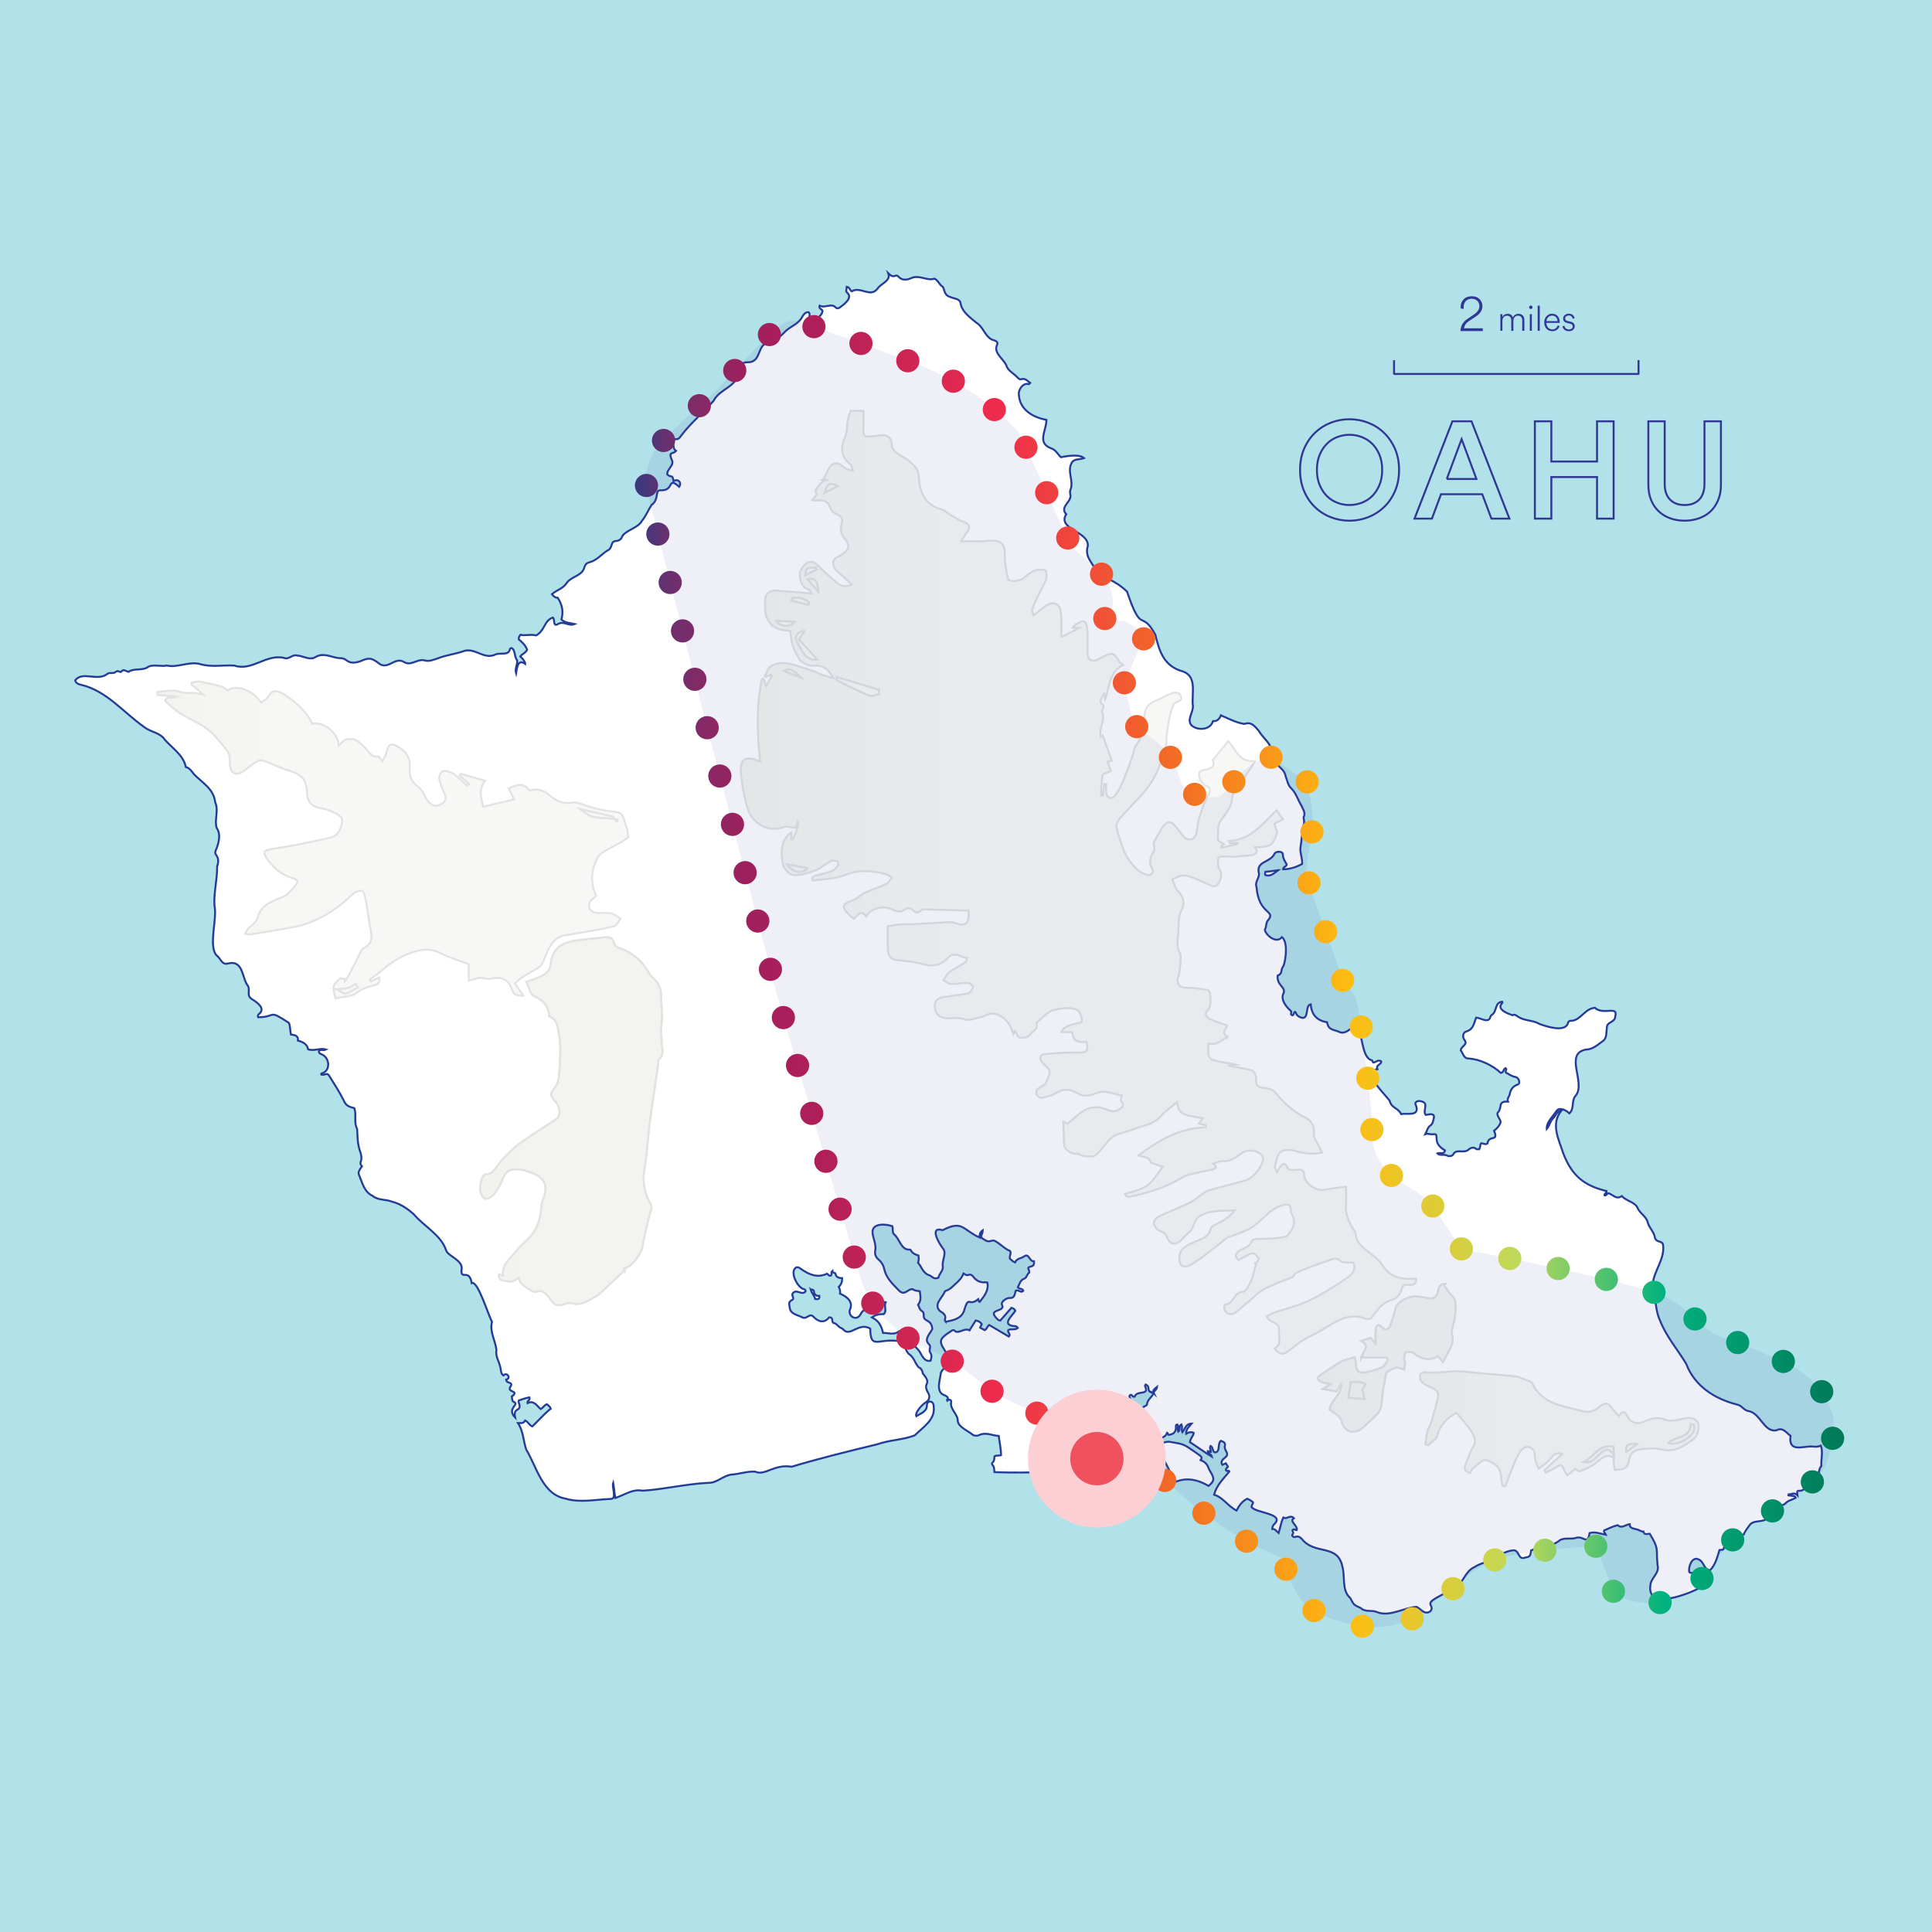 <?xml version="1.0" encoding="UTF-8"?> <svg xmlns="http://www.w3.org/2000/svg" xmlns:xlink="http://www.w3.org/1999/xlink" id="Layer_1" viewBox="0 0 626.55 626.55"><rect x="0" y="0" width="626.55" height="626.55" fill="#333333" stroke="none"/><defs><style> .cls-1 { stroke: url(#linear-gradient-32); stroke-dasharray: 0 0 0 16.02; } .cls-1, .cls-2, .cls-3, .cls-4, .cls-5, .cls-6, .cls-7, .cls-8, .cls-9, .cls-10, .cls-11, .cls-12, .cls-13, .cls-14, .cls-15, .cls-16, .cls-17, .cls-18, .cls-19, .cls-20, .cls-21, .cls-22, .cls-23, .cls-24, .cls-25, .cls-26, .cls-27, .cls-28, .cls-29, .cls-30, .cls-31, .cls-32, .cls-33, .cls-34, .cls-35, .cls-36, .cls-37, .cls-38, .cls-39, .cls-40, .cls-41 { stroke-miterlimit: 6.27; } .cls-1, .cls-21, .cls-30, .cls-31, .cls-32, .cls-33, .cls-34, .cls-35, .cls-37, .cls-38, .cls-40, .cls-41 { fill: none; } .cls-1, .cls-30, .cls-31, .cls-32, .cls-33, .cls-34, .cls-35, .cls-37, .cls-38, .cls-40 { stroke-linecap: round; stroke-width: 7.52px; } .cls-2 { fill: url(#linear-gradient-10); } .cls-2, .cls-3, .cls-4, .cls-5, .cls-6, .cls-7, .cls-8, .cls-9, .cls-10, .cls-11, .cls-12, .cls-13, .cls-14, .cls-15, .cls-16, .cls-17, .cls-18, .cls-19, .cls-20, .cls-21, .cls-22, .cls-23, .cls-24, .cls-25, .cls-26, .cls-27, .cls-28, .cls-29, .cls-36, .cls-39, .cls-41 { stroke-width: .63px; } .cls-2, .cls-3, .cls-4, .cls-5, .cls-6, .cls-7, .cls-8, .cls-9, .cls-10, .cls-11, .cls-12, .cls-13, .cls-14, .cls-15, .cls-16, .cls-17, .cls-18, .cls-19, .cls-20, .cls-22, .cls-23, .cls-24, .cls-25, .cls-26, .cls-27, .cls-28, .cls-29, .cls-36 { stroke: #e2e2e2; } .cls-3 { fill: url(#linear-gradient-13); } .cls-4 { fill: url(#linear-gradient-12); } .cls-5 { fill: url(#linear-gradient-11); } .cls-6 { fill: url(#linear-gradient-21); } .cls-7 { fill: url(#linear-gradient-14); } .cls-8 { fill: url(#linear-gradient-22); } .cls-9 { fill: url(#linear-gradient-20); } .cls-10 { fill: url(#linear-gradient-27); } .cls-11 { fill: url(#linear-gradient-24); } .cls-12 { fill: url(#linear-gradient-26); } .cls-13 { fill: url(#linear-gradient-18); } .cls-14 { fill: url(#linear-gradient-15); } .cls-15 { fill: url(#linear-gradient-23); } .cls-16 { fill: url(#linear-gradient-17); } .cls-17 { fill: url(#linear-gradient-16); } .cls-18 { fill: url(#linear-gradient-28); } .cls-19 { fill: url(#linear-gradient-25); } .cls-20 { fill: url(#linear-gradient-19); } .cls-21 { stroke: #303794; } .cls-22 { fill: url(#linear-gradient-5); } .cls-23 { fill: url(#linear-gradient-8); } .cls-24 { fill: url(#linear-gradient-7); } .cls-25 { fill: url(#linear-gradient-9); } .cls-26 { fill: url(#linear-gradient-4); } .cls-27 { fill: url(#linear-gradient-6); } .cls-28 { fill: url(#linear-gradient-2); } .cls-29 { fill: url(#linear-gradient-3); } .cls-30 { stroke: url(#linear-gradient-37); } .cls-31 { stroke: url(#linear-gradient-29); } .cls-32 { stroke: url(#linear-gradient-35); } .cls-33 { stroke: url(#linear-gradient-33); } .cls-34 { stroke: url(#linear-gradient-31); } .cls-42, .cls-39 { fill: #fff; } .cls-35 { stroke: url(#linear-gradient-30); stroke-dasharray: 0 0 0 16.57; } .cls-43 { opacity: .08; } .cls-44 { fill: #f0515f; } .cls-45 { fill: #2f439b; } .cls-46 { fill: #b1e1e9; } .cls-36 { fill: url(#linear-gradient); } .cls-37 { stroke: url(#linear-gradient-36); stroke-dasharray: 0 0 0 14.89; } .cls-38 { stroke: url(#linear-gradient-34); stroke-dasharray: 0 0 0 16.73; } .cls-47 { fill: #303794; } .cls-48 { fill: #fbcfd3; } .cls-39 { stroke: #253c97; } .cls-40 { stroke: url(#linear-gradient-38); stroke-dasharray: 0 0 0 16.2; } .cls-41 { stroke: #757d96; } </style><linearGradient id="linear-gradient" x1="-1724.26" y1="10968.4" x2="-1219.55" y2="10968.4" gradientTransform="translate(1236.62 7260) scale(.63 -.63)" gradientUnits="userSpaceOnUse"><stop offset="0" stop-color="#f2f3ee"></stop><stop offset=".33" stop-color="#f2f3ee" stop-opacity=".6"></stop></linearGradient><linearGradient id="linear-gradient-2" x1="-1589.36" y1="11124.57" x2="-1240.09" y2="11124.57" xlink:href="#linear-gradient"></linearGradient><linearGradient id="linear-gradient-3" x1="-1891.24" y1="11146.71" x2="-1647.71" y2="11146.71" xlink:href="#linear-gradient"></linearGradient><linearGradient id="linear-gradient-4" x1="-1238.1" y1="10842.05" x2="-1093.95" y2="10842.05" xlink:href="#linear-gradient"></linearGradient><linearGradient id="linear-gradient-5" x1="-1724.3" y1="11001.12" x2="-1629.9" y2="11001.12" xlink:href="#linear-gradient"></linearGradient><linearGradient id="linear-gradient-6" x1="-1291.07" y1="10878.74" x2="-1219.55" y2="10878.74" xlink:href="#linear-gradient"></linearGradient><linearGradient id="linear-gradient-7" x1="-1547.48" y1="11332.73" x2="-1546.59" y2="11332.73" xlink:href="#linear-gradient"></linearGradient><linearGradient id="linear-gradient-8" x1="-1337.75" y1="11044.86" x2="-1337.58" y2="11044.86" xlink:href="#linear-gradient"></linearGradient><linearGradient id="linear-gradient-9" x1="-1323.29" y1="10927.56" x2="-1322.99" y2="10927.56" xlink:href="#linear-gradient"></linearGradient><linearGradient id="linear-gradient-10" x1="-1539.87" y1="11226.02" x2="-1517.86" y2="11226.02" xlink:href="#linear-gradient"></linearGradient><linearGradient id="linear-gradient-11" x1="-1560.92" y1="11247.35" x2="-1549.77" y2="11247.35" xlink:href="#linear-gradient"></linearGradient><linearGradient id="linear-gradient-12" x1="-1565.44" y1="11132.05" x2="-1555.08" y2="11132.05" xlink:href="#linear-gradient"></linearGradient><linearGradient id="linear-gradient-13" x1="-1563.14" y1="11270.06" x2="-1554.13" y2="11270.06" xlink:href="#linear-gradient"></linearGradient><linearGradient id="linear-gradient-14" x1="-1571.07" y1="11258.74" x2="-1561.61" y2="11258.74" xlink:href="#linear-gradient"></linearGradient><linearGradient id="linear-gradient-15" x1="-1554.77" y1="11278.38" x2="-1549.33" y2="11278.38" xlink:href="#linear-gradient"></linearGradient><linearGradient id="linear-gradient-16" x1="-1567.21" y1="11232.69" x2="-1558.33" y2="11232.69" xlink:href="#linear-gradient"></linearGradient><linearGradient id="linear-gradient-17" x1="-1546.17" y1="11328.48" x2="-1539.19" y2="11328.48" xlink:href="#linear-gradient"></linearGradient><linearGradient id="linear-gradient-18" x1="-1556.05" y1="11285.59" x2="-1550.59" y2="11285.59" xlink:href="#linear-gradient"></linearGradient><linearGradient id="linear-gradient-19" x1="-1546.61" y1="11332.74" x2="-1545.23" y2="11332.74" xlink:href="#linear-gradient"></linearGradient><linearGradient id="linear-gradient-20" x1="-1415.55" y1="10984.3" x2="-1415.24" y2="10984.3" xlink:href="#linear-gradient"></linearGradient><linearGradient id="linear-gradient-21" x1="-1672.47" y1="11160.05" x2="-1655.08" y2="11160.05" xlink:href="#linear-gradient"></linearGradient><linearGradient id="linear-gradient-22" x1="-1798.32" y1="11069.72" x2="-1787.64" y2="11069.72" xlink:href="#linear-gradient"></linearGradient><linearGradient id="linear-gradient-23" x1="-1655.09" y1="11156.89" x2="-1653.19" y2="11156.89" xlink:href="#linear-gradient"></linearGradient><linearGradient id="linear-gradient-24" x1="-1109.45" y1="10839.34" x2="-1096.19" y2="10839.34" xlink:href="#linear-gradient"></linearGradient><linearGradient id="linear-gradient-25" x1="-1153.4" y1="10828.78" x2="-1137.75" y2="10828.78" xlink:href="#linear-gradient"></linearGradient><linearGradient id="linear-gradient-26" x1="-1131.48" y1="10832.09" x2="-1125.89" y2="10832.09" xlink:href="#linear-gradient"></linearGradient><linearGradient id="linear-gradient-27" x1="-1137.77" y1="10827.85" x2="-1137.75" y2="10827.85" xlink:href="#linear-gradient"></linearGradient><linearGradient id="linear-gradient-28" x1="-1275.12" y1="10861.83" x2="-1266.28" y2="10861.83" xlink:href="#linear-gradient"></linearGradient><linearGradient id="linear-gradient-29" x1="-1644.4" y1="10849.62" x2="-1018.06" y2="10849.62" gradientTransform="translate(1236.62 7260) scale(.63 -.63)" gradientUnits="userSpaceOnUse"><stop offset="0" stop-color="#253d83"></stop><stop offset=".02" stop-color="#42377c"></stop><stop offset=".04" stop-color="#69306f"></stop><stop offset=".07" stop-color="#862966"></stop><stop offset=".1" stop-color="#9b215e"></stop><stop offset=".13" stop-color="#a81f5b"></stop><stop offset=".16" stop-color="#ad1f59"></stop><stop offset=".31" stop-color="#ee2b4d"></stop><stop offset=".47" stop-color="#f37221"></stop><stop offset=".6" stop-color="#febd11"></stop><stop offset=".74" stop-color="#bfd95a"></stop><stop offset=".86" stop-color="#00b27e"></stop><stop offset="1" stop-color="#007a58"></stop></linearGradient><linearGradient id="linear-gradient-30" x1="-1644.4" y1="10785.92" x2="-1018.06" y2="10785.92" xlink:href="#linear-gradient-29"></linearGradient><linearGradient id="linear-gradient-31" x1="-1644.4" y1="10781.25" x2="-1018.06" y2="10781.25" xlink:href="#linear-gradient-29"></linearGradient><linearGradient id="linear-gradient-32" x1="-1644.4" y1="10842.18" x2="-1018.06" y2="10842.18" xlink:href="#linear-gradient-29"></linearGradient><linearGradient id="linear-gradient-33" x1="-1644.4" y1="10935.09" x2="-1018.06" y2="10935.09" xlink:href="#linear-gradient-29"></linearGradient><linearGradient id="linear-gradient-34" x1="-1644.4" y1="11060.7" x2="-1018.06" y2="11060.7" xlink:href="#linear-gradient-29"></linearGradient><linearGradient id="linear-gradient-35" x1="-1644.4" y1="11176.66" x2="-1018.06" y2="11176.66" xlink:href="#linear-gradient-29"></linearGradient><linearGradient id="linear-gradient-36" x1="-1644.4" y1="11192.51" x2="-1018.06" y2="11192.51" xlink:href="#linear-gradient-29"></linearGradient><linearGradient id="linear-gradient-37" x1="-1644.4" y1="11227.94" x2="-1018.06" y2="11227.94" xlink:href="#linear-gradient-29"></linearGradient><linearGradient id="linear-gradient-38" x1="-1644.4" y1="11131.69" x2="-1018.06" y2="11131.69" xlink:href="#linear-gradient-29"></linearGradient></defs><g><polygon class="cls-42" points="443.2 521.44 438.13 521.03 435.39 517.41 435.78 510.49 431.05 508.3 428.62 504.14 422.21 504.44 415.51 504.98 410.91 501.28 405.28 497.37 398.16 499.42 398.6 492.7 396 487.32 393.05 484.22 388.45 485.68 384.76 484.39 380.94 484.05 373.68 480.71 371.45 476.5 371.66 472.36 374.25 465.69 377.64 459.35 369.66 463.43 366.71 462.26 362.69 462.54 360.31 466.2 355.3 466.28 353.63 470.84 350.76 475.12 355.51 471.99 354.73 474.13 354.04 479.04 356.67 485.2 352.58 483.86 348.93 483.18 345.44 484.27 341.15 484.99 337.49 485.39 333.46 485.08 329.71 482.71 325.83 482.45 321.45 479.42 324.69 473.63 322.13 472.58 318.04 473.73 311.5 469.96 304.97 467.55 300.41 461.34 301.5 456.16 303.41 452.09 306.41 448.2 306.34 443.66 308.83 440.07 308.13 436.15 310.71 432.99 313.66 431.13 318.74 430.77 322.47 433.44 326.34 431.68 330.22 432.52 327.24 427.46 331.73 424.74 331.22 422.69 331.1 416.14 325.94 412.12 322.96 407.22 318.35 405.03 316.43 401.74 312.58 399.3 308.93 401.66 307.64 407.26 310.32 412.08 311.84 417.15 306.46 421.04 301.99 425.49 299.51 419.64 293.69 416.94 292.87 413.82 292.3 409.25 292.08 404.99 291.12 401.42 287.46 401.35 281.79 399.72 286.99 406.65 283.04 413.71 286.92 419.95 286.84 427.85 291.59 427.65 296.16 427.46 298.8 431.31 303.2 432.65 297.35 435.86 296.35 436.7 292.99 434.33 289.51 432.89 285.99 430.97 282.95 428.53 280.45 425.2 275.9 425.36 271.8 424.92 266.45 422.39 261.3 416.85 256.01 416.03 259.46 419.18 259.82 423.7 255.08 427.06 259.2 430.82 264.76 435.24 270.81 430.84 277.44 432.75 281.14 435.02 284.92 436.34 288.49 437.83 293.14 439.06 295.51 442.83 297.57 446.55 300.23 449.59 303.5 452.62 303.58 459.8 303.95 463.44 302.33 467.33 294.68 468.33 287.31 470.53 284.33 477.85 277.44 477.83 270.34 480.72 263.09 478.55 255.65 478.99 248.4 482.85 241.12 481.3 237.52 479.83 232.45 479.17 229.5 483.22 225.51 485.83 221.51 486.33 217.54 487.18 213.55 487.3 209.35 487.18 204.92 488.12 201.2 487.36 196.88 486.21 193.18 488.28 189.31 490.1 181.8 491.85 175.92 486.62 174.62 479.59 171.53 476.45 171.99 472.19 168.79 468.71 169.86 464.57 171.31 460.66 168.48 456.76 167.31 453.11 167.16 448.93 166.71 445.23 166.67 440.91 164.82 436.97 161.65 433.99 160.89 426.8 155.42 422.01 150.65 417.03 146.17 411.51 142.3 404.86 137.96 405.85 135.37 402.13 129.39 398.12 128.61 392.46 124.96 387.45 120.4 387.07 119.76 383.46 117.73 376.33 115.06 369.71 111.6 363.5 105.88 358.61 103.35 351.73 101.12 347.98 99.79 343.4 95.26 344.45 90.64 344.44 87.04 337.64 82.64 332.42 76.52 327.61 78.3 320.77 78.87 313.95 75.08 311.55 70.58 311.58 68.59 307.46 69.55 303.28 69.77 299.52 73.07 296.39 71.61 291.76 74.53 288.82 74.47 284.74 76.88 281.28 75.87 277.29 73.81 273.55 74.13 269.73 71.14 266.78 73.14 262.29 69.9 259.27 68.29 255.8 64.51 254.03 59.77 249.09 54.17 245.16 49.45 239.46 43.34 235.86 36.23 234.5 29.66 231.91 25.56 226.04 21.51 223.4 24.01 220.59 26.75 218.17 30.32 218.66 37.28 219.47 44.47 217.7 51.17 216.62 58.26 217.41 65.24 219.68 72.61 215.11 79.5 217.33 86.38 219.18 89.37 220.56 93.33 221.33 100.41 219.69 107.44 221.01 114.4 220.52 121.3 217.52 128.29 218.33 135.25 217.93 138.08 220.31 142.29 219.3 144.84 217.33 148.83 216.02 154.8 211.94 162.45 211.79 167.06 211.26 171.75 211.44 174.68 207.77 179.35 205.16 181.33 198.75 186 193.92 188.84 191.29 192.92 184.6 198.36 179.9 205.78 177.84 206.73 174.29 208.49 170.37 213.57 165.63 216.4 162.89 217.96 158.95 219.87 154.81 219.01 151 218.61 146.77 220.62 143.15 222.45 139.33 224.69 136.17 228.6 133.74 228.67 128.95 231.54 126.49 236 125.94 238.42 122.72 241.86 121.05 245.24 119.26 247.68 116.09 250.95 113.93 255 113.13 257.55 110.19 260.11 107.3 263.38 104.21 266.92 101.81 271.22 100.03 276.06 102.1 280.08 99.39 283.66 96.79 290.43 95.22 297.34 95.16 303.66 97.75 309.79 101 313.45 106.98 320.19 109.38 324.84 114.36 328.66 120 330.12 124.44 330.38 129.23 333.56 132.79 337.26 136 340.46 141.81 345.01 146.84 348.35 152.98 352.25 158.61 353.84 165.23 354.24 169.28 356.3 173.56 353.49 177.16 351.77 180.87 351.68 185.19 353.09 188.75 355.84 191.12 360 193.6 365.9 197.22 370.55 197.86 370.78 202.23 373.82 205.05 374.52 209.25 378.8 209.68 382.49 211.67 385.11 214.76 388.74 216.65 388.87 221.61 388.12 225.79 388.68 230.1 387.18 233.66 390.56 236.79 389.89 241.35 394.04 243.06 399.12 239.39 405.12 237.37 410.42 237.91 408.69 242.67 408.8 248.56 415.55 251.31 418.01 256.88 423.29 262.22 423.94 269.65 424.56 276.77 425.77 283.96 422.05 285.76 418.2 286.69 411.79 285.06 410.42 290.05 412.17 293.72 411.18 297.96 412.91 302.93 416.87 302.77 417.83 307.5 414.6 310.41 412.13 314.24 412.09 318.67 412.36 324.67 413.72 330.57 417.55 333.96 422.28 337.66 425.56 335.14 429.05 334.82 434.23 335.36 439.11 334.65 443.56 340.37 440.92 345.04 440.05 351.89 445.38 355.79 450.63 359.39 455.72 365.48 463.73 365.24 462.58 373.11 467.71 378.86 475.18 379.84 476.79 375.6 481.16 372.5 486.18 370.81 490.65 372.04 489.69 368.61 489.13 365.21 488.01 358.59 492.01 354.85 487.69 354.87 484.03 352.43 479.41 352.87 475.89 351.2 474.98 344.56 476.37 337.27 483.43 334.92 489.78 332.62 495.12 334.56 499.99 332.5 504.12 335.92 508.39 337.5 512.13 339.63 516.99 340.15 517.78 335.54 518.37 337.91 518.74 343.29 513.53 343.88 509.29 344.82 505.63 347.94 510.75 353.19 513.92 356.68 513.15 363.12 509.02 367.3 504.81 373.53 503.36 381.21 509.23 385.96 515.05 390.9 522.84 390.48 525.14 394.36 527.41 397.53 532.04 402.83 538.6 406.51 538.1 414.22 538.78 419.87 540.62 427.41 541.64 433.93 543.05 440.37 535.19 444.18 539.01 446.87 540.78 450.49 544.93 451.79 547.79 453.92 550.31 457.44 553.36 460.27 557.69 459.79 561.26 461.25 565.14 466.86 571.42 471.35 573.38 474.63 576.09 476.47 580.08 476.35 585.22 477.21 582.95 480.59 586.74 484.7 587.58 490.59 586 494.27 582.4 496.38 580.24 499.57 576.27 501.3 572.22 501.87 568.49 503.11 564.85 506.59 562.31 511.46 555.27 514.32 551.96 514.41 549.13 517.96 546.04 519.69 544.8 523.52 539.3 525.4 533.57 527.45 532.65 521.33 536.1 518.51 535.37 513.78 538.49 508.91 534.06 506.26 530.09 508.4 526.01 507.75 522.05 507.63 517.69 508.19 513.93 506.62 509.95 504.43 505.69 505.84 501.7 504.07 497.46 505.05 492.87 503.63 489.14 506.31 484.84 507.23 481.3 509.57 477.41 511.68 475.53 515.87 471.09 516.98 468.39 520.25 464.98 520.86 461.72 523.97 457.56 523.28 454.09 524.56 448.85 522.65 443.2 521.44"></polygon><polygon class="cls-41" points="443.2 521.44 438.13 521.03 435.39 517.41 435.78 510.49 431.05 508.3 428.62 504.14 422.21 504.44 415.51 504.98 410.91 501.28 405.28 497.37 398.16 499.42 398.6 492.7 396 487.32 393.05 484.22 388.45 485.68 384.76 484.39 380.94 484.05 373.68 480.71 371.45 476.5 371.66 472.36 374.25 465.69 377.64 459.35 369.66 463.43 366.71 462.26 362.69 462.54 360.31 466.2 355.3 466.28 353.63 470.84 350.76 475.12 355.51 471.99 354.73 474.13 354.04 479.04 356.67 485.2 352.58 483.86 348.93 483.18 345.44 484.27 341.15 484.99 337.49 485.39 333.46 485.08 329.71 482.71 325.83 482.45 321.45 479.42 324.69 473.63 322.13 472.58 318.04 473.73 311.5 469.96 304.97 467.55 300.41 461.34 301.5 456.16 303.41 452.09 306.41 448.2 306.34 443.66 308.83 440.07 308.13 436.15 310.71 432.99 313.66 431.13 318.74 430.77 322.47 433.44 326.34 431.68 330.22 432.52 327.24 427.46 331.73 424.74 331.22 422.69 331.1 416.14 325.94 412.12 322.96 407.22 318.35 405.03 316.43 401.74 312.58 399.3 308.93 401.66 307.64 407.26 310.32 412.08 311.84 417.15 306.46 421.04 301.99 425.49 299.51 419.64 293.69 416.94 292.87 413.82 292.3 409.25 292.08 404.99 291.12 401.42 287.46 401.35 281.79 399.72 286.99 406.65 283.04 413.71 286.92 419.95 286.84 427.85 291.59 427.65 296.16 427.46 298.8 431.31 303.2 432.65 297.35 435.86 296.35 436.7 292.99 434.33 289.51 432.89 285.99 430.97 282.95 428.53 280.45 425.2 275.9 425.36 271.8 424.92 266.45 422.39 261.3 416.85 256.01 416.03 259.46 419.18 259.82 423.7 255.08 427.06 259.2 430.82 264.76 435.24 270.81 430.84 277.44 432.75 281.14 435.02 284.92 436.34 288.49 437.83 293.14 439.06 295.51 442.83 297.57 446.55 300.23 449.59 303.5 452.62 303.58 459.8 303.95 463.44 302.33 467.33 294.68 468.33 287.31 470.53 284.33 477.85 277.44 477.83 270.34 480.72 263.09 478.55 255.65 478.99 248.4 482.85 241.12 481.3 237.52 479.83 232.45 479.17 229.5 483.22 225.51 485.83 221.51 486.33 217.54 487.18 213.55 487.3 209.35 487.18 204.92 488.12 201.2 487.36 196.88 486.21 193.18 488.28 189.31 490.1 181.8 491.85 175.92 486.62 174.62 479.59 171.53 476.45 171.99 472.19 168.79 468.71 169.86 464.57 171.31 460.66 168.48 456.76 167.31 453.11 167.16 448.93 166.71 445.23 166.67 440.91 164.82 436.97 161.65 433.99 160.89 426.8 155.42 422.01 150.65 417.03 146.17 411.51 142.3 404.86 137.96 405.85 135.37 402.13 129.39 398.12 128.61 392.46 124.96 387.45 120.4 387.07 119.76 383.46 117.73 376.33 115.06 369.71 111.6 363.5 105.88 358.61 103.35 351.73 101.12 347.98 99.79 343.4 95.26 344.45 90.64 344.44 87.04 337.64 82.64 332.42 76.52 327.61 78.3 320.77 78.87 313.95 75.08 311.55 70.58 311.58 68.59 307.46 69.55 303.28 69.77 299.52 73.07 296.39 71.61 291.76 74.53 288.82 74.47 284.74 76.88 281.28 75.87 277.29 73.81 273.55 74.13 269.73 71.14 266.78 73.14 262.29 69.9 259.27 68.29 255.8 64.51 254.03 59.77 249.09 54.17 245.16 49.45 239.46 43.34 235.86 36.23 234.5 29.66 231.91 25.56 226.04 21.51 223.4 24.01 220.59 26.75 218.17 30.32 218.66 37.28 219.47 44.47 217.7 51.17 216.62 58.26 217.41 65.24 219.68 72.61 215.11 79.5 217.33 86.38 219.18 89.37 220.56 93.33 221.33 100.41 219.69 107.44 221.01 114.4 220.52 121.3 217.52 128.29 218.33 135.25 217.93 138.08 220.31 142.29 219.3 144.84 217.33 148.83 216.02 154.8 211.94 162.45 211.79 167.06 211.26 171.75 211.44 174.68 207.77 179.35 205.16 181.33 198.75 186 193.92 188.84 191.29 192.92 184.6 198.36 179.9 205.78 177.84 206.73 174.29 208.49 170.37 213.57 165.63 216.4 162.89 217.96 158.95 219.87 154.81 219.01 151 218.61 146.77 220.62 143.15 222.45 139.33 224.69 136.17 228.6 133.74 228.67 128.95 231.54 126.49 236 125.94 238.42 122.72 241.86 121.05 245.24 119.26 247.68 116.09 250.95 113.93 255 113.13 257.55 110.19 260.11 107.3 263.38 104.21 266.92 101.81 271.22 100.03 276.06 102.1 280.08 99.39 283.66 96.79 290.43 95.22 297.34 95.16 303.66 97.75 309.79 101 313.45 106.98 320.19 109.38 324.84 114.36 328.66 120 330.12 124.44 330.38 129.23 333.56 132.79 337.26 136 340.46 141.81 345.01 146.84 348.35 152.98 352.25 158.61 353.84 165.23 354.24 169.28 356.3 173.56 353.49 177.16 351.77 180.87 351.68 185.19 353.09 188.75 355.84 191.12 360 193.6 365.9 197.22 370.55 197.86 370.78 202.23 373.82 205.05 374.52 209.25 378.8 209.68 382.49 211.67 385.11 214.76 388.74 216.65 388.87 221.61 388.12 225.79 388.68 230.1 387.18 233.66 390.56 236.79 389.89 241.35 394.04 243.06 399.12 239.39 405.12 237.37 410.42 237.91 408.69 242.67 408.8 248.56 415.55 251.31 418.01 256.88 423.29 262.22 423.94 269.65 424.56 276.77 425.77 283.96 422.05 285.76 418.2 286.69 411.79 285.06 410.42 290.05 412.17 293.72 411.18 297.96 412.91 302.93 416.87 302.77 417.83 307.5 414.6 310.41 412.13 314.24 412.09 318.67 412.36 324.67 413.72 330.57 417.55 333.96 422.28 337.66 425.56 335.14 429.05 334.82 434.23 335.36 439.11 334.65 443.56 340.37 440.92 345.04 440.05 351.89 445.38 355.79 450.63 359.39 455.72 365.48 463.73 365.24 462.58 373.11 467.71 378.86 475.18 379.84 476.79 375.6 481.16 372.5 486.18 370.81 490.65 372.04 489.69 368.61 489.13 365.21 488.01 358.59 492.01 354.85 487.69 354.87 484.03 352.43 479.41 352.87 475.89 351.2 474.98 344.56 476.37 337.27 483.43 334.92 489.78 332.62 495.12 334.56 499.99 332.5 504.12 335.92 508.39 337.5 512.13 339.63 516.99 340.15 517.78 335.54 518.37 337.91 518.74 343.29 513.53 343.88 509.29 344.82 505.63 347.94 510.75 353.19 513.92 356.68 513.15 363.12 509.02 367.3 504.81 373.53 503.36 381.21 509.23 385.96 515.05 390.9 522.84 390.48 525.14 394.36 527.41 397.53 532.04 402.83 538.6 406.51 538.1 414.22 538.78 419.87 540.62 427.41 541.64 433.93 543.05 440.37 535.19 444.18 539.01 446.87 540.78 450.49 544.93 451.79 547.79 453.92 550.31 457.44 553.36 460.27 557.69 459.79 561.26 461.25 565.14 466.86 571.42 471.35 573.38 474.63 576.09 476.47 580.08 476.35 585.22 477.21 582.95 480.59 586.74 484.7 587.58 490.59 586 494.27 582.4 496.38 580.24 499.57 576.27 501.3 572.22 501.87 568.49 503.11 564.85 506.59 562.31 511.46 555.27 514.32 551.96 514.41 549.13 517.96 546.04 519.69 544.8 523.52 539.3 525.4 533.57 527.45 532.65 521.33 536.1 518.51 535.37 513.78 538.49 508.91 534.06 506.26 530.09 508.4 526.01 507.75 522.05 507.63 517.69 508.19 513.93 506.62 509.95 504.43 505.69 505.84 501.7 504.07 497.46 505.05 492.87 503.63 489.14 506.31 484.84 507.23 481.3 509.57 477.41 511.68 475.53 515.87 471.09 516.98 468.39 520.25 464.98 520.86 461.72 523.97 457.56 523.28 454.09 524.56 448.85 522.65 443.2 521.44"></polygon></g><rect class="cls-46" width="626.55" height="626.55"></rect><g id="UVC2Qq.tif-5"><g><path class="cls-39" d="M374.22,451.78c-3.03-.54-.71-1.82-2.68-2.78-.46.45-.03.8.06,1.19.59,2.28-2.92.67-3.62,2.75-.73.23-.78-.65-1.31-.6-.33.17-.49.37-.35.78,1.48,2.51-3.91,4.39-5.38,6.05-2.61,2.7-12.26,7.63-12.55,10.65,2.4,3.99,13.42-2.54,12.21,5.19-.26,1.97-.35,2.07-2.31,2.09-11.94-.21-23.9.81-35.79.31-.17-.76.09-1.7-.66-2.34-.18-.15-.15-.61.04-.76.7-.55.48-1.38.67-2.06.65-.33,1.34-.09,2.11-.36-.03-2.03-.5-4.02-.76-6.22-2.14-.09-4.16-1.35-6.39-.25-.54.27-1.25.24-1.88,0-1.33-1.19-4.73-2.55-5.02-4.51.08-2.3-2.43-3.74-2.18-5.93.36-1.1-.73-1.34-1.26-.71-.36-.53,1.1-.78-.65-1.72-3.29-.95-1.63-4.96-1.39-7.36,1.08-2.47,4.56-2.99,2.04-6.04-2.84-4.29-2.97-4.68,1.42-7.57.27-.27.75-.41,1.11.09,1.24.98,3-1.17,4.72-.24.67-1.07,1.35-2.16,2.01-3.21.87.14,1.47.53,1.95,1.17-.16.37-.33.76-.51,1.16.5.28.96.54,1.45.82.69-.29.76-1.12,1.47-1.68,2.09,1.24,4.25,2.51,6.38,3.76.78-.85-.5-1.18-.2-2.09.89-.58,2.18.11,3.11-.7-.38-.75-1.07-.55-1.6-.65-3.64-.61-.1-3.36.79-4.93-.19-.49-.55-.71-1.25-.97-1.19,1.37-2.46,2.83-3.62,4.14-.46-.12-.59-.12-.65-.18-4.34-3.94,2.55-2.31,1.19-4.95-.43-.94,1.48-2.23,2.41-2.19,1.68.19,1.71-1.17,2.03-2.31.93-.61,1.66.93,2.48-.06-.3-.73-1.25-.47-1.77-1.08.55-1.02.7-2.3,2.12-2.84.82-.31.83-1.49,1.54-1.89.22-.68-.42-1.1-.24-1.67,1.03-.66,1.99-.15,1.81-2.04-1.52.15-1.59-2.81-3.22-1.57-1.03.73-2.32.55-2.91,1.94-.71-.27-1.22-.81-1.71-1.25-.18-1.12,1.03-2.37-.64-2.78-1.42-.84-2.68-2.11-4.16-2.93-1.08-.59-1.76.8-3.33-.36-2.01-.9-.66-1.66-.62-3.11-.85.55-1.15,1.3-.99,2.38-5.68-2.55-5.48-5.78-12.05-2.41-4.49-1.36-1.14,4.38.13,5.95,1.3,1.55-.45,3.9-.06,5.85.11,1.39-1.18,2.31-1.44,3.62-1.4.53-1.69-.08-2.77-.75-2.17-.56-2.6-2.68-3.84-4.15.28-.8.29-1.42.14-2.31-.98-.28-1.91-.67-2.44-1.63-.11-.2-.24-.34-.51-.28-2.68.13-3.17-3.52-4.95-4.96-.68-.64-.28-1.66-.55-2.62-1.96-.76-6.77-1.15-6.43,2.14.17,1.95,1.28,3.76.85,5.81-.2,1.12.21,2.08,1.01,2.77,1.04.9,1.68,1.92,1.95,3.3.62,2.69,2.65,4.68,4.51,6.58,2.13,2.39,2.95-.4,4.71-.18.7.54,1.35.48,2.28.66.19,1.49.59,2.97-.55,4.38.39.71.44,1.6,1.3,2.09.53.29.56.89.52,1.44,0,2.21,2.44.92,2.8,4.3-.66,1.52-2.78,3.28-1.18,4.87.36.34.55.7.43,1.28-.6,2.08,1.07,1.2.2,4.16-2.15.46-2.75-1.71-3.65-3.08-1.29-1.7-3.12-2.78-3.81-4.91-.36-1.3-1.91-2.21-2.88-1.48-1.71,1.29-3.39.38-5.08.48-.61-2.46-1.3-3.82-3.62-5.06,1.17-.81,2.06-1.05,3.82-1.06,1.17-.95-.04-2.61.66-3.84-.68-.29-.65.34-.92.52-1.14.78-2.58.93-3.69,1.77-1.92.02-2.65-.17-3.67,1.8-1.27,2.06-3.88.51-3.39-1.54,1.32-2.66-.88-4.36-3.15-5.34.13-.74-.06-1.5-.41-2.18.81-.82,1.17-1.76,1.08-2.84-.95-.04-1.89-.19-2.13-1.41-.11-.55-1.03-.09-1.02-.93-.63.51.05,1.21-.57,1.54-.58.18-.76-.46-1.15-.65-3.13,1.5-5.92.28-8.55-1.6-.56-.38-.93-.66-1.54-.38-2.15,1.37.54,6.7,2.71,7.04.23.04.33.26.43.59-1.07,1.72-3.1-1.06-4.26.86-.29.68.45,1.17.17,1.78-1.49.96-1.35.94-1.07,2.85.35,2.1,2.64,2.21,4.16,3.07,1.45.65,2.31-1.69,3.62-.16,1.46,1.54,3.44,2.13,5.01.1,1.45-.04.71,1.34,1.33,1.82,1.13.12,1.54,1.26,2.46,1.61.44.17.71.4,1,.73,2.15,2.11,4.83-2.66,8.52-.51.11,6.95,2.43,3.13,9.11,4.04,2.16.13,2.05,3.26,3.63,4.35,1.52,1.03,1.77,2.9,2.93,4.11.82.45,1.28,1.09,1.37,2.05,3.27,3.84-.15,2.7,1.59,6.03.91,1.34.65,2.63-.76,3.44-1.07.65-3.44,3.32-2.93,4.39,1.32-.81,3.39-1.49,3.44-3.34-.13-1.81,2.18-1.97,2.21.19.61,4.26-3.51,6.75-6.16,9.37-3.76,1.49-8.25,1.49-12.19,2.91-9.31,2.26-18.54,4.51-27.7,7.26-5.73-.94-8.73,3.07-11.85,1.6-2.49-.19-5.14.8-7.69.95-2.72.32-4.69,2.78-7.55,2.68-7.17.35-14.12,2.08-21.23,2.55-3.33-.66-5.93,1.41-8.87,2.36-.33-1.6-.41-3.28-.7-4.93-.5,1.4,1.2,5.03-.63,5.23-4.95.15-9.97,1.35-14.81-.08-7.54-1.36-9.32-10.24-12.74-15.88-1.01-2.86-.9-5.93-2.71-8.64.9,0,1.86.21,2.32-.84.97.41,1.34,1.56,2.34,1.93,2.02-1.9,3.79-4.02,5.99-5.76-.24-.69-.8-1.03-1.27-1.44-.87.28-1.19,1.15-2.02,1.57-1.22-.98-2.07-2.95-4.27-1.93-.18-.81,1.01-.92.62-1.87-1.19.18-2.33.68-3.44,1.02-.17.53.08.86.17,1.22.66,2.53-2.09.81-1.35,4.32-2.95-2.96,1.67-4.27-.47-5.09-.44-.21-.39-.31-.63-1.72,2.78-2.08-1.81-1.2-.39-3.26,1-1.61-1.35-.83-1.43-2.23,1.75-.38.28-2.63-.9-1.36-.95-.68-.7-1.75-.98-2.58-.34-1.9-1.66-3.62-1.26-5.67-.36-3.18-2.29-5.87-1.44-9.18-1.15-1.89-4.63-13.55-6.59-12.52-.79-4.88-3.7-.72-3.27-4.41.5-3.02-4.14-4.16-4.97-6.06-1.61-5.11-7.1-7.82-10.49-11.79-2.04-1.89-4.36-3.42-7.05-4.13-2.04-.84-4.71-.41-6.39-1.93-2.7-1.24-3.29-4.22-4.37-6.76-.45-1.01.36-1.94.97-2.8-.31-.4-.68-.8-.44-1.41.49-1.25.15-2.5-.26-3.65-.79-2.28-.75-4.72-.88-7.04-1.14-2.13-.17-4.54-.9-6.75-1.89-.49-2.76-.8-3.54-2.68-1.3-2.54-2.81-4.95-4.35-7.35-1.03-1.99-1.39-.48-2.85-.85-.06-.18.02-.37.16-.4,2.93-.79,2.61-4.91.17-6.08-.48-.29-1.2-.34-1.07-1.2.56-.64,1.42,0,2.29-.48-2.08-.56-3.91.65-5.82-.05-.3-1.72-1.68-2.36-3.3-2.83.21-1.72-1.14-1.76-2.28-1.97-.26-1.28-.17-2.56-.63-3.76-7.02-4.6-3.84-1.86-9.97-1.84-.29-.53,0-.79.28-1.05,2.26-1.84-.7-3.79-2.22-4.76-2.24-1.3-.19-3.15-1.74-4.85-1.6-2.75-1.38-7.99-6.15-6.76-1.97.56-2.39-1.76-3.66-2.63-2.76-3.02.29-11.82-.7-16.26-.24-4.19.94-8.36.87-12.57.46-1.35.58-2.58-.37-3.83-.51-.67-.05-1.49.26-2.16.7-2.09,1.34-4.54-.04-6.51-.83-2.47.76-5.62-.48-8.36-.45-4.33-4.21-6.29-6.9-9.1-.73-.88-1.32-1.98-2.62-2.3-.83-4.21-4.96-6.37-7.39-9.59-1.71-1.71-4.44-1.93-6.3-3.52-6.58-4.65-12.07-11.67-20.35-13.57-.75-.18-1.59-.43-1.84-1.45,2.45-3.1,7.2.49,10.45-2.09.86-.61,1.95.12,2.75-.68.57-.5,1.13.09,1.62.08.93-1.08,1.07-.48,2.46-.03,1.74-1.36,4.62-.19,6.54-1.75,1.78-.7,4,.08,5.9-.31,3.47.76,6.9-1.32,10.51-.55,3.88,1.2,7.46.33,11.4.56,5.67,1.91,10.28-3.82,16.04-2.5,1.66.71,2.71-1.24,4.3-.76,2.02.12,4.06,1.64,5.92.52,2.7-1.62,5.12.1,7.81.34.88-.08,1.6.16,2.36.75,1.24.98,2.75.76,4.19.33,2.77-1.2,3.69-1.4,6.16.56,2.95,2.41,5.24-2.16,8.12-.46,2.34,1.59,4.48-1.16,6.86-.44,1.47.43,2.78-.26,4.11-.65,2.68-1.06,5.54-1.39,8.25-2.29,3.72-1.57,6.79,2.9,10.59.98,1.45-.61,4.22.43,4.61-1.6,0-.32.29-.43.57-.45,1.29.61.83,2.86,1.82,3.96.14,1.36-.83,2.81-.35,4.27.29-1.67.47-4.91,2.95-3.1.02-.59-.51-1.41-1.6-2.44.65-.82,1.81-1.17,2.23-2.18-.56-1.49-1.69-2.48-2.73-3.37-.03-.69.28-1.07.56-1.45,1.59.37,3.2-.24,4.79.16.41.11.79-.26,1.13-.54,1.94-1.54,2.05-4.4,4.6-5.2.74.65-.04,2.97,1.54,2.16,2.02-1.3,3.48.82,5.55-.08-1.56-.39-3.2-.29-4.31-1.48.68-2.54.28-4.8-1.22-7.03-.69.05-1.32-.45-1.88-1.15,1.5-1.34,3.67-1.84,4.81-3.66,1.57-2.23,5.11-2.2,5.79-5.27.29-.81.68-1.19,1.53-1.42,2.33-.53,3.87-2.51,5.79-3.77,2.01-.78.85-2.99,2.82-3.13,1.1-.09,1.79-.6,2.14-1.67,1.54-2.08,4.95-2.44,6.36-4.93,1.26-1.52,2.01-3.45,3.07-5.1,1.21-.83,1.6-2.11,1.76-3.45.1-.82.3-1.35,1.24-1.31,4.53.19,1.99-4.64,5.96-1.13.98-1.43-.48-2.76-1.82-1.83-.43-2.46-.53-.85-2.07-2.19-.09-1.76,2.54-3.03,1.44-4.81-1.12-2.78.57-1.62,1.43-2.83-1.1-.6-.56-1.9-1.16-2.83-.33-.5.17-1.09.86-.97.93.17,1.42-.33,1.86-.98,3.11-4.2,7.25-7.54,10.66-11.49,1.95-3.96,8.1-4.58,7.85-9.54-.07-1.77,1.41-2.95,3.1-2.92,4.95.11,2.56-6.06,7.63-6.77,1.87-.6,3.23-1.72,4.47-3.06,1.73-1.82,4.31-2.43,5.57-4.74.48-.8.98-1.71,2.12-1.67.62.51.25,1.12.25,1.65,1.59,1.54,4.06-.27,4.31-2.05-.23-.68-1.34-.66-.95-1.72,1.72.95,3.81-.99,5.29.66.33.41.93.17,1.34-.11,1.29-.98,4.21-3.05,2.33-4.73-.68-.48-.11-1.26-.16-1.93.95.12.96,1.07,1.59,1.49,2.77-1.78,6.01,2.13,8.34-.81,1.07-1.79,4.46-2.5,3.53-5.05.76.73,1.42,1.22,2.34.78.33-.16.68-.01.88.23,1.17,1.37,2.69,1.17,4.03.64,2.69-1.38,5.26.92,7.74.09,1.25.55,1.54,2.04,2.73,2.66.6,1.25.56,2.81,2.29,3.23,1.06.57,3.09.53,3.39,1.9.46,2.99,3.07,4.73,5.2,6.51,2.54,1.57,2.83,5.17,6.02,5.77.83.45,1,.83.53,1.68-.94,2.7,2.7,4.47,3.35,6.97.79,1.42,2.41,2.16,3.45,3.37.33.27.65.68,1.12.52,1.34-.44,2.02.53,2.93,1.18-.19.2-.32.42-.39.41-1.88-.54-3.48,1.72-3.26,3.42.24,4.67,4.24,7.3,8.93,8.16.07,3.37-3.16,7.4,1.38,9.18,1.64.45,2.21,1.9,3.33,2.93,3.92-.77,6.38-.69,7.51.3-1.24.51-3.07.16-3.86,1.28-1.9,2.93.66,5.99-.56,9-.26.6-.11,1.17,0,1.76.31,2.22-3.58,3.79-1.37,6.16-3.03,4.92,7.37,5.51,7,10.28-1.15,3.67,1.75,5.65,3.05,8.63.43,2.06,2.5,1.48,3.94,2.24,2.12,1,4.03,2.3,5.72,3.92,4.86,14.42,4.54,5.52,9.17,13.95,1.37,5.62,2.8,10.29,9.03,11.99,4.69,1.71,2.64,7.37,3.18,11.21.08,2.09-2.08,4.43-.43,6.29,2.04,1.74,6.06,1.5,6.95-1.4,1.28.07,2.08-.66,2.55-1.89,2.56,1.09,4.91,2.38,7.62,2.8,2.34-.88,3.44.9,4.68,2.25,1.33,2.37,4.29,4.17,4.11,7.08-.38,3.67,4.06,4.43,4.56,7.54.56,1.35.73,3.07,1.87,4.03,1.56,1.51,2.12,3.77,3.29,5.62.5,1.22,1.45,2.31.68,3.76,0,.58.36,1.5.11,2.06-.63,2.68-.71,5.27-1.15,7.97-.08,1.81.71,3.29.56,5.11-1.87.98-3.89,1.69-6.16,1.71.04-.9,1.04-.75,1.18-1.59-.56-.95-1.3-2-1.26-3.37-.17-1-2.34-.93-2.71-.06-1.46,3-6.16,2.28-5.02,6.48.01,1.59-1.41,2.67-.81,4.32.7,8.85,6.22,7.52,3.89,10.56-1,.93-.55,2.19-1.15,3.15-.11.18.1.63.24.9.97,1.71,3.77,3.57,5.25,1.59,1.99,1.52,1.31,7.03.57,9.24-1.25,1.7-.09,2.38-1.96,3.29-.27,3.35,2.95,3.7,1.84,5.88-.89,1.9.95,4.2,2.29,5.4.76.32-.38,1.37.75,1.59.34-.24.4-.75.6-1.11.25-.05.37.03.41.2.21.74.72,1.2,1.4,1.48,3.19,1.41,1.41-3.91,3.46-4.18.21,3.28,1.93,5.29,5.27,5.82.56,2.83,2.19,2.23,4.31,3.29,1.96.56,3.35-1.53,5.07-2.18,2.37,2.46,1.71,10.15,5.02,11.21.49.02.29.63.63.78.85-.11,1.55-1.12,2.57-.38,0,1.1-1.89,1.12-1.24,2.49-1.54.19-1.65,1.33-1.89,2.38,1.4,3.1,3.79,5.31,5.84,7.84.62,2.56,2.45,2.02,3.74,4.36,1.91-.36,5.83.8,4.93-2.46-.16-.51-.6-1.04-.04-1.47.66-.51,1.45-.29,2.17-.03,1.79.74-.19,3.05.93,4.23,1.05-.13,2.98-.76,2.61,1.03-.23.83-.31,1.87-1.1,2.39-.99.66-1.05,1.72-1.65,2.81.85-.29,1.44.11,2.09.06,1.37-.12,1.5-.11,1.54,1.08-.06,2.16,1.1,3.11,2.74,4.14-.35,1.52-1.71.57-2.5.97.75.85,2.16.15,3.2.73.61.27,1.71.32,2.2-.76,1.1-1.42,3.5.21,4.9-1.35.65-.47,1.51-.76,2.25-.09.39.35.73-.08,1.01.14.51-.58.16-1.35.69-1.96.61-.01,1.27.59,2.02.07.41-2.93,3.74-.36,2.14-4.12.95-.76,1.76-1.59,2.14-2.81-.04-.94-1.47-2.24-.95-3.08,1.64-1.64-.18-3.76,3.32-3.56-.34-.85.25-1.5.53-2.22.25-1.62,1.02-2.77,2.63-3.32,1.12-.48.21-2.33-.75-2.46-1.24-.18-2.14-.94-3.07-1.43-.37-.54.48-.97-.11-1.44-.77.25-.56,1.43-1.54,1.57-2.76-2.53-6.71-4.43-10.51-4.7-1.52.07-1.72-1.68-2.51-2.63.14-1.37,2.49-1.9,1.21-3.39-.72-.91-.52-2.35.54-2.7,2.43-.71,2.49-2.63,3.25-4.53,1.39.04,3.87,1.92,4.56-.01.11-.37.24-.71.61-.92,1.67-1.17.81-3.98,3.29-4.22.21.41-.09.5-.25.7-1.44,1.96,2.28,3.23,3.62,3.69.67-.43,1.14.08,1.62.36,2.07,1.55,4.83,1.11,7.08,2.46,2.23.81,7.96,2.73,9.19-.03.08-.77.61-1.1,1.39-1,2.82-.31,4.21-3.94,7.39-4.21,2.62,2.51,7.7-.83,6.61,2.79-.03,2.03-2.73,1.67-2.71,3.61-.21,1.35.04,3.13-1.03,4.18-1.79,1.26-3.4,2.94-5.75,2.96-7.08,1.32-.19,10.44-3.15,14.73-1.81,1.76-.42,4.36-2.25,5.97-.87-.94-3.15-2.16-4.11-.85-1.13,1.79-3.4,3.72-3.2,5.92.9-1.06,1.04-2.49,2.04-3.42.87-.8,1.1-2.3,2.78-2.66-3.69,4.43-.95,9.35.56,14.07,2.79,7.18,6.67,10.35,14,12.13.03.68-.71.8-.68,1.37.69.29.78-.67,1.3-.65,1.43.38,2.51,2.19,4.32.91,1.4,1.56,3.96,1.84,5.02,3.6.7,2.02,2.97,2.88,3.42,5.03.44,1.56,1.76,2.77,2.19,4.32.31,2.55,2.53,1.14,2.78,2.99.58,4.76-3.33,8.59-3.43,13.33-.06.61-.54.73-.71,1.14.27.27.51-.06.87.01,1.03,3.18.75,6.76,2.23,9.84,2,5.22,5.69,9.43,8.51,14.12,2.8,7.32,9.22,11.37,16.54,13.24,1.46.27,2.17,1.85,3.59,2.09,3.97.57,5.09,7.08,9.19,6.24,2.07-1.08,3.07.76,4.53,1.81-.71,5.42,3.64,3.39,6.96,3.44,1.66.16,1.74.14,2.86-.28.78,2.12.03,4.5.17,6.63-.85.91-.71,2.13-1,3.2-.47,1.74-2.48,3.92-4.18,2.51.18.83-.22,1.38-.64,1.92-1.13,1-2.34-.56-1.95,1.81-.95-.97-1.92-.28-2.87-.23-.01.11-.03.21-.04.32.78.2,1.93-.09,2.38.74-.93.65-2.44.8-3.33,1.84-.68.68-1.89.75-2.54,1.36-.51,1.35-1.89,1.41-2.81,2.14-.64,3.47-4.88,1.3-6.33,3.64-.61.93-1.45,1.74-1.79,2.85-1.87,1.47-4.12,2.91-6.25,4.12-.09.04-.26.11-.26.17.04,1.06-.81.73-1.43.84-.7,2.33-1.27,4.72-3.04,6.56-2.12-.14-1.89-2.9-3.87-3.57-2.03-.88-3.29,2.6-2.86,4.19.54.46,1.14.08,1.77.41-.03,2.14,3.77,1.63,2.83,4.02-3.49,2.18-18.47,8.46-17.24-.14.15-2.41,3.03-3.95,2.35-6.49-.61-5.54.66-4.96-2.55-10.26-.76.04-1.74.53-2.06-.71-.78.07-1.34-.56-2.08-.67-.95-.28-2.51-.36-2.34-1.72-1.34.09-2.53,1.58-3.91.32-1.57.39-3.01,1.1-4.41,1.72-.17.64.38.82.6,1.42-1.84-.36-3.57-1.13-5.31-.56-.63,4.05-1.89.85-4.27,1.51-1.78.63-3.74-.18-5.38.8-2.69,2.28-6.23,1.94-9.3,3.28-.23,1.35-.12,2.13-1.83,2.32-2.66,1.08-1.83-2.78-4.24-2.29-2.39.28-4.46,1.67-6.36,3.05-2.02.76-4.2,1.17-6.05,2.41-3.06,1.37-3.44,5.32-6.57,6.71-2.22,1.55-4.81,2.5-7,4.06-.5.48-.88.92-.46,1.68.95,1.66-1.07,2.89-2.52,1.89-.75-.45-1.33-1.1-2.09-1.5-4.29.24-8.68,3.37-12.87,1.69-1.72-.76-3.73.13-5.23-1.28-2.44-1.2-2.14-.85-3.44-3.27-2.85-2.49-1.6-6.86-2.55-10.18-1.51-7.51-8.95-3.66-13.15-8.98-.61-.61-1.18-1.02-2.14-.66-.61.23-1.25-.48-.91-.81.6-.56-.13-1.13.03-1.41.66-.63.91.18,1.36.01.48-1.39-2.58-2.85-.91-3.85-1.18-1.31-2.29.49-3.42-.23-.8,1.61-.96,3.29-1.54,5.03-.7-.62-1.18-1.38-2.08-1.34,0-.86.39-1.29.83-1.71,3.06-3.28-6.02-3.41-7.51-5.34-.14-.61.52-.97.45-1.59-.51-.51-1.2-.82-1.84-1.15-1.69.79-2.66,2.22-3.5,3.84-2.88-1.47-4.31-4.24-7.27-5.13.77-3.11,3.05-5.2,4.96-7.54-.21-.56-.89.17-1.11-.43-.2-.54.45-.71.64-1.14-.24-.36-.46-.71-.7-1.08-.38.17-.71.31-1.13.49-.7-1.06.13-1.72.93-2.4,1.62-1.21-.41-2.2-.11-3.66.18-1.01-.09-1.26-1.27-1.74-1.27.96-.02,3.84-2.08,3.76-.72-.53-.45-1.59-1.26-2.1-.5.67.08,1.24.1,1.94-.36.11-.64-.28-1.05-.26,0,.87,1.08.83,1.35,1.82-2.57-1.55-4.77-3.22-7.12-4.72.09-1.18,1.1-1.92,1.25-2.99-.74-.38-1.57-.29-2.48.26-.09-1.45.94-2.24,1.79-3.29-1.9.06-2.12,1.72-3,2.81-.42-.88.15-1.73-.32-2.54-1.02.51-.18,1.77-1.02,2.38-.4-.78.19-1.63-.26-2.33-.53-.03-.52.38-.5.66.13,1.69-.75,2.49-2.32,2.71-.36-.1-.17-.62-.55-.71-.58,1.73-2.5,1.86-4.29,2.23,0-1.63-.39-3.06-1.12-4.34.51-.85.6-1.63.27-2.33-.39-.18-.47.43-1.02.29-.56-1.16-1.18-2.44-1.74-3.6.11-1,1.09-.75,1.38-1.42.12-1.6,1.63-2.36,2.18-3.7-.01-.75,1-.95,1.09-2.01-.77.69-1.56,1.02-1.07,2.02l-.05-.05Z"></path><path class="cls-39" d="M389.31,473.51c1.4.51,2.13,1.28,2.55,2.43.28.75.76,1.42,1.13,2.13.85,1.67.66,2.4-1.05,3.81-3.53-2.06-7.28-2.95-11.37-1.05-.14-1.72-.93-3.03-1.57-4.43-.94-2.06-2.23-3.92-3.12-5.99-.55-1.29-.5-1.47.73-2.19.9-.53,1.86-.78,2.93-.6,4.33.72,4.33.7,7.93,3.22.58.4,1.16.79,1.71,1.23.45.36.8.8.13,1.44h0Z"></path><path class="cls-39" d="M306.51,428.46c-.03-.14-.13-.32-.09-.45.44-1.22-.14-1.93-1.13-2.53-1.27-.77-1.6-1.96-.93-3.28.58-1.15,1.5-2.11,2.03-3.3.09-.21.31-.29.51-.36,1.28-.43,2.12-1.41,3.08-2.28,1.03-.93,1.97-1.87,2.49-3.28.5.26.9.75,1.59.47.61-.26,1.19.07,1.57.58,1.02,1.37,2.34,2.02,4.06,1.8.14-.02.31.06.53.12.49,2.67-1.12,4.43-2.5,6.27-.35-.14-.33-.31-.35-.46-.01-.1-.06-.2-.13-.43-.83.69-1.7,1.17-2.81.88-.48-.13-.81.25-1,.66-.22.49-.45.99-.57,1.51-.64,2.82-2.84,3.6-5.27,4.07-.3.06-.6.31-1.09,0h0Z"></path><path class="cls-39" d="M414.51,282.2c-1.27.91-2.39,2.19-4.17,1.59-.22-.38-.01-.66.06-1.07,1.35-.09,2.72-.33,4.11-.52Z"></path><path class="cls-39" d="M262.94,418.23c.72-.06.97.13,1.04.68.14.98.76,1.43,1.74,1.34.15,1.13-.5,1.15-1.36,1.03-.21-1.1-1.13-1.84-1.43-3.06h0Z"></path></g></g><g id="OjMmz2.tif-12"><g><path class="cls-36" d="M202.57,411.98c-.09-.21-.19-.43-.28-.64,2.31-.26,5.66-4.49,6.09-7.08.61-3.66,1.48-7.28,2.46-10.86.34-1.22.81-2.13-.05-3.39-.75-1.09-1.17-2.46-1.54-3.77-.8-2.75-.54-5.5-.08-8.33.74-4.52.95-9.12,1.54-13.67.81-6.16,1.77-12.3,2.66-18.45.11-.75-.1-1.82.33-2.2,2.05-1.85.8-4.06.86-6.09.03-1.05-.26-2.12-.22-3.17.06-1.67.41-3.34.41-5.01,0-2.06-.43-4.13-.36-6.18.09-2.61-.93-4.58-2.8-6.25-.33-.29-.68-.61-.89-1-2.29-4.11-5.52-7.05-10.09-8.49-.62-.19-1.32-.97-1.48-1.61-.39-1.54-1.32-1.98-2.71-1.84-2.89.29-5.79.56-8.66.92-4.83.61-8.76,2.06-9.21,8.32-.08,1.08-1.34,2.39-2.39,3.03-1.58.96-3.47,1.42-5.45,2.18.88,1.73,1.27,3.99,2.44,4.53,3.07,1.4,4.83,3.33,5,6.68,2.81.92,2.76,3.95,3.12,5.77.76,3.89.38,8.04.16,12.07-.1,1.85-.39,4.17-1.54,5.37-2.07,2.16-.72,3.28.5,4.76,1.39,1.7,1.45,4.36.03,5.32-3.91,2.65-7.98,5.09-11.8,7.87-2.19,1.59-4.07,3.64-5.97,5.59-1.59,1.64-2.21,4.32-5.17,4.45-.41.02-.98.78-1.13,1.3-.34,1.24-.73,2.57-.61,3.82.1,1,.71,2.33,1.5,2.75.56.3,2.08-.41,2.68-1.1,1.12-1.29,2.1-2.8,2.72-4.38,1.37-3.48,2.41-4.33,6.23-3.9,1.44.16,2.86.75,4.23,1.3,3.69,1.48,4.7,4.38,3.07,8.19-.41.96-.55,2.07-.64,3.12-.31,3.68-1.4,7.01-4.07,9.7-1.42,1.42-3.01,2.7-4.21,4.28-1.77,2.34-4.61,4.19-4.04,7.84-.48-.15-.93-.28-1.43-.44.17,1.77.16,1.87,3.8,2.32.8.1,1.73-.78,2.72-1.28.15.4.23,1.42.78,1.91,1.16,1.03,2.49,1.97,3.91,2.58.78.34,2.03-.4,2.8-.06,1,.45,1.94,1.35,2.53,2.3,1.43,2.27,2.34,2.67,4.87,1.79.68-.23,1.51-.43,2.16-.24,3.08.88,5.49-.85,7.85-2.18,1.79-1,3.17-2.73,4.71-4.14,1.57-1.44,3.12-2.88,4.68-4.33h-.02ZM441.43,440.22h8.2c.16.26.32.52.48.78-.52.77-.88,1.86-1.6,2.24-1.45.75-3.07,1.26-4.68,1.61-3.32.73-3.99.15-4.19-3.24-.03-.36-.14-.73-.29-1.45-1.55.48-3.09.71-4.37,1.42-2.31,1.28-4.47,2.83-6.67,4.31-.43.29-1.09.85-1.02,1.1.13.47.67.98,1.15,1.15.94.33,1.96.43,3.2.68-.89.55-1.48.91-2.63,1.61,1.86.34,3.12.58,4.37.81.55-.86,1.05-1.66,1.56-2.46.37,3.6-3.35,5.13-3.76,8.38,1.33,1.12,3.26,1.52,3.96,3.91.99,3.38,4.2,4.61,7.45,1.34,1.02-1.03,2.17-1.93,3.2-2.95,1.23-1.22,2.19-2.43,2.28-4.44.14-3.1.82-6.17,1.35-9.24.08-.44.5-.94.9-1.17.97-.55,2.01-.96,2.57-1.21,1.09.33,1.81.55,2.53.76.08-.79.2-1.59.21-2.38,0-.36-.35-.74-.31-1.09.08-.76.21-2.09.5-2.14.91-.16,2.26-.19,2.81.36,1.92,1.89,5.55,2.44,7.63.85.6.69,1.2,1.38,1.69,1.94,1.13-2.19,2.26-4.01,3-5.97.36-.94-.03-2.16-.08-3.25-.01-.29-.14-.61-.08-.89.36-1.71.98-3.4,1.1-5.13.14-2.21.83-4.58-1.25-6.48-.92-.84-1.5-2.04-2.23-3.08.12-.19.24-.38.36-.57-1.33,0-2.11.71-2.33,2.11-.33,2.16-1.47,3.07-3.68,2.49-.73-.19-1.5-.25-2.25-.39-3.18-.6-7.33,1.4-7.92,3.72-.48,1.89-1.05,3.76-1.72,5.59-.51,1.39-1.57,1.75-2.66.63-1.3-1.32-1.87-.7-2.04.69-.16,1.34-.03,2.71-.03,4.58-.65-.73-1.12-1.26-1.66-1.86-.77.24-1.61.51-3.03.95,2.96,1.7.81,3.17-.02,5.38h0Z"></path><path class="cls-28" d="M349.44,374.21c-1.63.29-4.24-1.37-4.32-2.82-.13-2.44-.18-4.88-.28-7.64.82.45,1.22.76,1.31.7,1.24-.99,2.45-2.02,3.64-3.07,2.89-2.56,6.12-2.91,9.56-1.38,1.28.57,2.36.52,3.52-.18,1.14-.68,1.87-1.37.73-2.71-.22-.26.04-.93.12-1.87-2.55-.31-5.12-2.02-8.42-.66-1.71.7-3.85,1.28-5.97-.08-2.07-1.32-4.42-1.62-6.82-.06-1.37.89-3.14,1.25-4.78,1.6-.44.09-1.23-.56-1.55-1.07-.23-.38-.18-1.27.12-1.57.67-.66,1.57-1.1,2.73-1.86-.1.24,0,.04.06-.16.48-1.36,1.52-2.83,1.27-4.06-.24-1.2-1.96-2.04-2.7-3.24-.68-1.12-.24-2.12,1.26-2.24,1.98-.17,3.97-.34,5.96-.43,1.67-.07,3.34.01,5.01-.03,2.73-.06,3.07-.52,2.51-3.44-3.57.07-4.21-.34-4.69-3.22h-3.49c.32-1.4,2.49-2.45,6.52-3.15.04-.45.23-.95.09-1.33-.35-.93-.63-2.28-1.34-2.63-2.63-1.27-5.42-.55-8.11.05-.78.18-1.5.77-2.15,1.3-1.06.85-2.03,1.81-3.2,2.86,1,1.86-1.31,2.68-2.24,3.96-.49.67-2.12.95-3.05.71-.7-.18-1.12-1.48-1.6-2.19,0,0-.17.37-.51,1.13-.39-1.05-.58-1.85-.96-2.55-.9-1.64-1.91-2.8-3.88-3.75-2.61-1.25-4.13.54-6.09.82-1.79.26-3.3,1.33-5.38.5-1.5-.6-3.4-.09-5.12-.21-2.63-.19-3.97-1.55-4.06-3.72-.09-2.09,1.09-2.9,2.88-3.17,2.27-.34,4.54-.63,6.81-.97.53-.08,1.17-.13,1.52-.45.54-.5,1.24-1.27,1.17-1.83-.06-.53-1.05-1.31-1.64-1.32-1.82-.04-3.66.39-5.49.33-.81-.03-1.61-.79-2.41-1.22.61-.88,1.07-2,1.89-2.61,1.63-1.2,3.5-2.07,5.2-3.2.36-.24.38-1.01.56-1.53-.45-.05-.92-.04-1.36-.16-.41-.11-.76-.38-1.17-.5-1.42-.42-2.6-.52-3.84.85-2.14,2.37-4.84,2.88-8.05,1.92-2.68-.8-5.55-1.01-8.35-1.3-2.19-.23-2.85-1.61-2.93-3.42-.11-2.65-.03-5.3-.03-7.54,1.47-.24,2.55-.5,3.65-.58,1.57-.11,3.15-.03,4.71-.11,4.06-.21,8.12-.48,12.19-.7.28-.01.58.08.85.19,3.7,1.52,5.23.34,4.77-3.93-.78,0-1.58.02-2.39,0-3.76-.11-7.51-.25-11.27-.36-.5-.01-1.2-.13-1.47.14-1.22,1.24-2.12,1.16-3.21-.22-.29-.36-1.64-.4-2.07-.05-1.37,1.13-2.68.97-4.06.25-2.97-1.54-6.9-.63-8.74,2.14-1.7-2.28-2.64-.32-3.91.79-.44-.34-.95-.65-1.37-1.06-2.88-2.77-2.6-3.73,1.13-5.01,1.33-.46,2.36-1.71,3.65-2.31,2.29-1.07,4.74-1.81,7.02-2.9.76-.36,1.24-1.34,1.84-2.03-.66-.41-1.27-1.01-1.98-1.18-4.33-1.06-8.49-1.62-12.98.23-3.26,1.35-7.08,1.32-10.66,1.89-.08-.26-.16-.52-.23-.78.23-.24.41-.63.68-.71,1.9-.55,3.87-.88,5.71-1.59.85-.32,1.5-1.25,2.1-2.02.16-.2-.11-1.11-.31-1.16-.68-.18-1.57-.38-2.11-.09-1.76.93-3.29,2.38-5.12,3.08-2.23.85-4.69,1.61-7,1.47-1.23-.08-3.08-1.97-3.36-3.3-.66-3.27-.98-6.76,1.55-9.64.23-.26.58-.43,1.14-.85v2.16c.23-.02.45.02.48-.04,1.52-3.17,2.03-5.07,1.54-5.72-.23.75-.42,1.34-.61,1.97-.11.04-.24.13-.38.11-1.07-.12-2.28-.65-3.2-.33-4.14,1.44-7.62.47-10.32-2.78-1.11-1.33-1.8-3.16-2.21-4.88-.75-3.12-1.39-6.29-1.66-9.48-.42-4.95,1.48-6.18,6.21-4.01-.92-9.04-1.28-17.93.56-26.72.21-.03.41-.06.62-.09.21.64.41,1.28.76,2.38.71-1.32,1.28-2.37,1.86-3.42-.12-.11-.24-.21-.36-.31-.5.23-1,.45-1.5.67-.14-.08-.29-.17-.43-.25.6-1.04.94-2.45,1.83-3.06,2.81-1.92,5.85-1.19,8.84-.2,1.52.51,3.07.91,4.58,1.44,1.06.38,2.05.95,3.11,1.33,1.12.41,2.28.69,3.92,1.18-1.69-3.18-3.54-4.35-6.58-4.03-1.53.16-3.18-.85-4.31-1.76-.78-1.55-1.72-3.05-2.28-4.68-.5-1.44-.57-3.02-.88-4.85-.04,0-.54-.14-1.04-.16-4.31-.18-6.82-2.6-7.08-6.89-.05-.85-.01-1.69-.01-2.55,0-2.56,1.5-3.77,4.07-3.47,1.82.22,3.66.26,5.49.41,1.84.15,3.67.34,5.59.52-.21-.27-.52-1.07-1.06-1.28-2.37-.94-2.82-3.06-2.84-5.07-.01-1.08,1-2.41,1.92-3.22,1.1-.96,2.47-1.01,3.72.23,1.86,1.84,3.81,3.57,5.75,5.32,1.4,1.26,2.93,2.22,5.52,1.13-1.1-1.03-1.96-1.87-2.85-2.68-.88-.81-2.02-1.47-2.62-2.45-.92-1.52-.98-3.1,1.1-3.96.42-.17.78-.48,1.17-.73,2.33-1.54,2.68-2.78.95-5.02-1.2-1.55-1.73-2.98-1.06-4.88.51-1.45-.03-2.45-1.54-3.08-.79-.33-1.78-1.01-2-1.74-.75-2.51-2.38-3.1-4.7-2.71-.34.06-.71-.08-1.34-.17.58-.96,2.19-1.45,1-2.8-.14-.15.54-1.12.95-1.62.53-.66,1.15-1.25,1.74-1.87h0c.21-.04.42-.1.87-.22-.45-.12-.65-.18-.86-.23h0c.64-1.29,1.2-2.63,1.95-3.84,1.01-1.64,2.43-1.66,3.94-.66.57.38,1.07.89,1.69,1.18.58.28,1.25.34,1.88.5-.22-.68-.23-1.64-.7-2-3.4-2.6-3.19-5.64-1.66-9.19.66-1.54.45-3.45.76-5.17.19-1.03.62-2.02.94-3.03h4.16c0,2.04.09,4.08-.04,6.11-.11,1.69.41,2.49,2.19,2.23,1.13-.16,2.28-.23,3.41-.41,2.22-.34,3.72.98,3.64,3.25-.05,1.44,1.82,2.8,3.01,3.4,1.76.89,3.39,2.27,4.68,3.78.76.9,1.02,2.41,1.1,3.68.33,5.1,2.45,8.71,7.69,10.05.55.14.98.69,1.5,1,1.72,1.01,3.37,2.27,5.22,2.9,1.89.65,2.44,1.59,1.22,3.25-.65.88-1.17,1.84-1.96,3.1,2.43,0,4.31.03,6.19-.01,1.45-.03,2.91-.29,4.36-.22,2.86.14,3.73,1.76,3.63,4.59-.1,2.59.51,5.23,1,7.8.19.97,3.56.87,4.89-.09,1.18-.85,2.24-1.97,3.54-2.51,1.1-.46,2.55-.53,3.67-.19.38.12.57,2.11.25,3.04-.58,1.71-1.66,3.25-2.44,4.9-.75,1.56-1.46,3.15-2.04,4.78-.16.43.24,1.06.46,1.93,1.5-1.18,2.66-2.14,3.87-3.04,2.21-1.66,4.54-.96,4.92,1.71.35,2.44.15,4.95.21,7.43,0,.28.09.55.15.88,1.83-.95,3.53-1.82,5.61-2.9-.87-.06-1.32-.09-2.02-.13.43-.5.61-.89.93-1.04.86-.42,1.96-1.22,2.61-.97.63.24,1.1,1.6,1.15,2.49.15,2.53.04,5.08.06,7.62.02,2.43,1.41,3.26,3.57,2.14.61-.31,1.19-.68,1.81-.97,2.73-1.29,3.24-1.09,4.9,1.75.2.34.64.55,1.26,1.07-4.66,2.34-4.34,7.12-5.83,11.1-.11-.7-.21-1.39-.32-2.09-.14,1.35-2.39,2.63-.26,4.04.13.08.03.56-.03.83-.11.45-.51.98-.38,1.3,1.19,2.81-1.16,5.38-.47,8.27.31-.25.59-.47.66-.53.96,2.64,1.92,5.3,2.95,8.13-.21.05-.77.19-1.35.33.42,1.19.83,2.33,1.08,3.03-1.26.58-2.61.83-2.7,1.31-.38,2.18-.41,4.41-.56,6.63.19.01.39.03.59.04.18-1.25.36-2.51.55-3.77.19.02.38.04.58.06,0,.98-.11,1.97.03,2.93.23,1.55,1.63,2.11,2.63.96.98-1.13,1.76-2.48,2.37-3.86,1.03-2.33,1.89-4.73,2.78-7.12.36-.97.65-1.96.97-2.94.23-.71.26-1.55.67-2.14,1.92-2.77,3.27-5.74,2.99-9.16-.23-2.88.95-4.64,3.56-5.69,1.87-.76,3.61-1.88,5.52-2.51,1.44-.47,2.97.06,2.78,1.89-.06.6-1.6,1.04-2.36,1.49-.41,1.22-1.01,2.6-1.32,4.06-.46,2.16-.83,4.34-1.02,6.53-.12,1.39,0,2.63-.45,4.16-1.91,6.53-3.91,10.96-8.39,15.7-2.16,2.29-4.36,4.55-6.43,6.93-.59.68-1.23,1.85-1.04,2.59.76,2.97,1.62,5.96,2.89,8.73.85,1.86,2.3,3.5,3.74,5,.85.89,2.14,1.55,3.35,1.87,1.43.38,2.23-1.1,1.69-1.92-1.49-2.31-.46-4.05.59-5.99.26-.49-.06-1.3-.17-2.56.71-1.25,1.68-3.06,2.76-4.8,1.46-2.34,2.82-2.41,4.53-.28.81,1.01,1.52,2.09,2.37,3.06,1.49,1.69,3.55,1.26,4.16-.92.43-1.54.39-3.2.86-4.72.76-2.45,1.56-4.94,2.75-7.2.88-1.68,1.45-2.75-.73-3.77-.77-.36-1.42-1.35-1.74-2.21-.59-1.56-.2-2.66,1.82-2.78.82-.04,1.76-.5,2.37-1.06.4-.36.32-1.26.05-2.06,1.59-1.96,3.17-3.92,4.95-6.11,2.38,2.1,3.18,6.85,8.76,6.46-2.22,3.4-4.02,6.15-5.81,8.91-.61.95-1.64,1.93-1.66,2.92-.08,3.21-2.19,5.15-3.75,7.56-1.01,1.57-.81,4-.86,6.05-.01.44,1.24.9,2.01,1.43-.29.26-.59.53-.89.79.03.14.06.28.09.43,1.7-.43,3.4-.86,5.1-1.28v-.25h-2.46c-.13-.23-.24-.46-.37-.7,7.15-.23,10.94-5.58,15.57-9.92.84,1.17,1.44,2.01,2.08,2.88-1.12.59-2.15,1.13-2.85,1.5.33,1.17,1.16,2.48.83,3.32-1.43,3.63-1.91,4.16-7.1,4.28.22.43.75,1,.63,1.35-.17.49-.78,1.1-1.27,1.16-2.21.29-4.43.43-6.66.57-.61.04-1.22-.14-1.83-.12-.93.04-2.58,0-2.65.29-.26,1.1-.36,2.53.15,3.46,1.08,1.97.88,3.64-.43,5.27-.33.4-1.17.82-1.55.67-2.19-.86-4.29-1.96-6.48-2.83-1.05-.41-2.25-.75-3.34-.65-1.15.11-2.24.78-3.35,1.2.39,1.02.76,2.05,1.2,3.05.15.34.5.58.75.88,1.73,2.01,2.24,3.91.82,6.58-.94,1.78-.61,4.24-.8,6.41-.14,1.67-.34,3.35-.24,5.01.06,1,.94,1.96.97,2.96.06,1.78-.19,3.58-.4,5.35-.1.82-.58,1.61-.59,2.42-.03,1.88,1.16,2.53,3.02,2.51,2.28-.01,4.57.39,6.83.76.33.06.71.98.73,1.5.03,1.77.49,3.58-.95,5.2-1.02,1.14-.19,2.24.98,2.76,1.72.75,3.52,1.32,5.45,2.02.04,1.02-2.26,2.41.11,3.57h0c-1.71,1.1-3.12,2.9-6.16,2.31.08,1.64-.35,3.45.36,4.51.63.94,2.49,1.17,3.86,1.47,1.55.33,3.15.39,4.75.84-.64.08-1.28.15-2.56.29,2.68.51,4.69.87,6.7,1.28,1.79.36,2.43,1.63,2.32,3.29-.13,2.08.93,2.58,2.8,2.73,1.18.09,2.69.54,3.38,1.38,2.81,3.43,5.93,6.34,9.98,8.3,2.27,1.1,3,3.49,2.53,5.94,1.01,1.94,1.84,3.54,2.75,5.29-3.08.78-6.07.28-9.15-.62-1.37-.39-3.5-.31-4.43.51-1.08.97-1.28,2.96-1.72,4.55-.11.42.32.98.67,1.96,1.44-2.61,2.28-4,3.51-1.18.21.48,1.99.52,2.99.37,1.62-.24,2.26.24,2.31,1.87.07,2.33,3.74,5.05,6.05,4.66,2.37-.4,4.76-.68,7.52-1.07,0,1.9.13,3.77-.03,5.61-.26,2.83.66,5.27,2.04,7.63.42.71,1.07,1.45,1.12,2.21.17,2.63,1.92,3.98,3.76,5.44,1.77,1.4,3.78,2.78,4.93,4.63,2.22,3.57,5.39,4.43,9.17,4.39h1.74c.17,2.01-1.49,2.04-2.48,1.94-1.69-.18-1.96.45-2.39,1.91-.34,1.15-1.59,2.6-2.68,2.87-3.03.75-4.71,2.86-6.33,5.15-.76,1.07-1.15,1.54-2.86.93-2.6-.92-5.22-.82-8.26.62-3.28,1.55-6.14,3.76-9.44,5.24-2.51,1.13-4.7,3.05-6.95,4.72-1.8,1.34-2.85,1.26-4.55-.79,2.55-1.32,1.18-3.64,1.47-5.64.46-3.18-3.12-2.42-3.97-4.78.59-.31,1.34-.85,2.18-1.14,3.82-1.32,7.83-2.22,11.45-3.95,4.35-2.08,8.5-4.66,12.47-7.43,1.42-.98,3.14-2.75,1.91-4.91-1.49-.14-3.3.21-4.11-.52-1.49-1.35-2.6-.61-3.88-.17-3.73,1.27-7.45,2.57-10.81,4.19-.32.43-.55,1.07-.98,1.25-1.66.74-3.41,1.28-5.08,2-1.66.71-3.33,1.44-4.86,2.37-1.15.7-2.09,1.74-3.12,2.61-1.67,1.41-3.34,2.81-5,4.23-1.5,1.28-3.34.94-3.89-.81-.15-.49.14-1.6.23-1.6,2.83,0,2.71-4.06,5.8-4.09.93-.01,2.05-2.33,2.67-3.76.75-1.74,1.07-3.66,1.57-5.5.29-.5.94-1.22.8-1.46-.61-1.01-1.31-2.27-2.87-1.52-1.21.58-2.37,1.28-3.62,1.96-1.92-1.59-.29-2.74.75-3.3,1.45-.78,3.02-1.13,3.61-2.98.11-.34,1.1-.53,1.69-.58,1.47-.1,2.95-.03,4.42-.11,1.34-.08,2.66-.23,3.98-.44.53-.09,1.21-.28,1.51-.67,1.64-2.09,2.95-4.09,1.2-7.01-.59-.98.45-2.95-1.87-2.94-.43,0-.87.22-1.3.34-4.49,1.31-6.77,5.74-10.78,7.7-1.96.96-4.06,1.64-6.11,2.44-.33.13-.71.21-.99.43-2.48,1.94-4.91,3.94-7.4,5.85-1.11.85-2.34,1.53-3.49,2.34-1.36.97-3.24,1.63-4.06.22-.65-1.13-.41-3.52.42-4.57,1.08-1.37,3.08-2.1,4.78-2.88,1.91-.88,3.83-1.25,4.56-3.91.34-1.25,2.8-1.89,4.26-2.88,1.3-.88,2.53-1.86,3.57-3.18-4.06.23-8.17-.2-11.57,2.02-1.23.81-1.66,2.83-2.53,4.43-.95.92-2.18,1.96-3.23,3.16-1.54,1.76-3.67,1.55-4.52-.66-.49-1.28-1.17-1.87-2.49-2.29-.83-.26-1.7-1.46-1.89-2.38-.13-.63.7-1.86,1.39-2.19,3.35-1.61,6.83-2.93,10.19-4.53,1.4-.66,2.58-1.77,3.87-2.65.73-.5,1.45-1.13,2.28-1.37,3.89-1.12,7.8-2.12,11.72-3.15,2.68-.7,5.97-4.63,5.97-7.28,0-.43-.37-.97-.73-1.28-1.96-1.71-4.9-1.55-6.91.09-1.53,1.25-3.19,2.25-5.38,2.11-1.01-.06-2.06.5-3.25.83,1.02.75,1.61,1.47-.07,1.85-2.35.53-4.71,1.01-7.06,1.57-.84.2-1.73.42-2.46.87-5.5,3.39-11.55,5.27-17.82,6.53-.29.06-.65-.23-1.12-.97,2.4-.87,5.11-1.29,7.12-2.71,2-1.41,3.3-3.81,5.17-6.09-1.69-.6-2.9-1.03-3.92-1.4-.5-2.21-2.68-1.66-3.97-2.33,6.57-4.85,13.35-8.98,21.86-9.06-.01-.24-.03-.49-.04-.73-.66-.16-1.34-.32-2.23-.53.4-.53.74-.98,1.28-1.71-2.02-.39-3.89-.66-5.69-1.17-.73-.21-1.44-.85-1.92-1.48-.38-.5-.41-1.27-.78-2.56-1.97,1.65-3.81,2.86-5.22,4.46-1.68,1.9-3.74,2.75-6.07,3.37-1.62.43-3.18,1.1-4.79,1.62-1.27.41-2.61.66-3.83,1.2-.8.36-1.52,1.02-2.13,1.67-1.52,1.64-2.77,3.62-4.53,4.93-.89.66-2.66.24-4.01.14-.55-.04-1.05-.53-1.58-.81-.06-.04-.13-.08-.19-.11.06.04.13.07.19.11l-.06.03ZM285.1,225.06c0-.45-.01-.88-.01-1.33-4.59-1.4-9.18-2.79-13.77-4.19-.06.8.08,1.12.31,1.23,3.43,1.66,6.82,3.41,10.34,4.86.83.34,2.08-.35,3.13-.56h0ZM260.99,204.55c-3.14.48-3.28,2.49-2.46,3.72,1.59,2.36,2.25,6.07,6.56,5.64-2.04-2.21-4.07-4.41-6.04-6.53.68-.99,1.14-1.67,1.93-2.83h0ZM255.27,280.32c1.84,2.68,5.08,3.22,6.49,1.22-2.13-.4-4.22-.79-6.49-1.22ZM256.89,193.95c-.06.28-.11.56-.17.83,1.81.45,3.62.9,5.44,1.35.07-.23.14-.46.21-.7-1.49-1.54-3.42-1.69-5.47-1.49h0ZM251.74,201.29c1.13,1.95,4.61,2.26,5.94.39-1.94-.13-3.91-.26-5.94-.39ZM265.37,191.89c-.26-3.65-1.13-4.62-3.4-4.02,1.08,1.28,2.1,2.48,3.4,4.02ZM259.74,219.76c-3-2.91-3.33-3.02-5.57-2.21,2.03.8,3.8,1.5,5.57,2.21ZM271.73,157.62c-2.63-1.27-3.33-.91-4.37,2.23,1.53-.78,2.8-1.42,4.37-2.23ZM264.58,184.82c-.03-.26-.06-.53-.08-.8-.93.11-1.97.01-2.77.4-.4.19-.37,1.27-.57,2.1,1.44-.71,2.43-1.21,3.43-1.7h0Z"></path><path class="cls-29" d="M51.04,224.39c1.76-.15,3.51-.45,5.26-.41,1.26.03,2.5.57,3.77.74.88.12,1.8-.07,2.69,0,.9.07,1.79.29,3.22.53-1.52-1.27-2.68-2.24-3.84-3.22,0-.23,0-.45,0-.68.83-.12,1.7-.45,2.49-.31,2.31.39,4.61.9,6.88,1.5.78.21,1.45.83,2.42,1.41,2.2-2.04,7.9-.41,10.68,3.87.78-.56,1.84-.97,2.28-1.72,1.37-2.39,2.77-2.38,5.05-1.01,3.92,2.36,7.74,6,9.29,9.6,3.93-.76,8.46,3.11,8.62,7.03,1.05-.87,1.64-1.71,2.4-1.9.96-.24,2.2-.24,3.05.18,1.2.6,2.24,1.62,3.2,2.6,1.2,1.22,1.9,3.07,4.17,2.73.27-.04.65.71,1.38,1.55.57-1.28,1.23-2.28,1.45-3.35.42-2.04,1.27-2.61,3.15-1.59,2.66,1.45,4.49,3.58,4.25,6.78-.19,2.61.26,4.68,2.58,6.34,1.16.83,1.89,2.36,2.61,3.69,1.37,2.49,3.17,3.17,5.17,1.94,1.69-1.03,1.4-2.24.75-3.72-.67-1.51-1.36-3.08-1.6-4.69-.11-.71.8-2.18,1.37-2.24,1.05-.13,2.36.28,3.27.91,1.6,1.12,2.99,2.56,4.46,3.87.2-.21.4-.42.6-.63-1.03-.89-2.06-1.78-3.1-2.67.14-.19.28-.38.42-.56,2.61.74,5.23,1.49,7.87,2.23-2.12,2.67-1.35,5.5-.59,8.44,3.64-.87,6.99-1.67,10-2.39-.65-1.36-1.19-2.48-1.74-3.62,3.74-1.6,4.98-1.4,6.82.74,2.46-.79,4.5-.04,6.31,1.47,2.19,1.84,4.36,3.05,7.52,2.45,1.67-.31,3.6.85,5.42,1.33,1.59.41,3.17.87,4.78,1.18,1.42.28,2.89.34,4.31.61,2.37.45,2.11,2.83,2.88,4.36.65,1.28.55,2.93.69,3.84-1.12.75-1.77,1.26-2.48,1.66-1.45.81-2.99,1.48-4.4,2.35-1.07.66-2.36,1.35-2.92,2.37-2.26,4.08-2.54,8.36-.55,12.62-.71.63-1.64,1.1-2,1.84-.88,1.82.15,3.47,2.19,3.64,1.53.13,3.13-.2,4.61.11,1.12.24,2.09,1.17,3.12,1.8-.75.85-1.37,2.22-2.28,2.44-3.7.91-7.48,1.47-11.24,2.15-1.5.27-3.02.5-4.52.75-3.67.63-4.97,3.55-6.25,6.48-.46,1.05-.77,2.22-1.43,3.13-.52.72-1.44,1.17-2.23,1.66-1.34.83-2.75,1.54-4.06,2.41-.84.55-1.55,1.29-2.25,1.88.65.97,1.57,2.33,2.73,4.04-1.74-.13-3.02.09-3.71-2.03-1.08-3.3-3.62-4.33-6.85-3.49-.85.22-1.86-.17-3.41-.36-.79.19-2.28.55-3.76.9v-5.29c-2.76-1.05-5.96-1.93-8.83-3.42-3.96-2.06-7.35-1.34-11.3.3-3.16,1.3-5.68,3.1-8.14,5.27-1.18,1.04-2.55,1.89-3.82,2.82.13.21.26.41.39.63.84-.39,1.69-.78,2.65-1.22.51,1.92-.83,2.38-2.04,2.61-1.94.38-3.5,1.06-5.19,2.32-1.77,1.32-4.56,1.25-6.91,1.79-.24-1.25-.84-2.58-.63-3.75.19-1,1.25-1.89,2.06-2.69.22-.21.96.11,1.46.19.04.23.09.47.13.7.45-.66.96-1.28,1.32-1.97,1.25-2.41,2.43-4.86,3.68-7.27.28-.54.58-1.25,1.06-1.48,3.79-1.76,2.38-4.82,1.98-7.6-.39-2.77-.81-5.54-1.34-8.28-.18-.97-.56-2.55-1.09-2.66-.92-.19-2.29.28-3,.97-4.37,4.29-9.35,7.62-15.09,9.66-2.76.98-5.75,1.34-8.66,1.88-3.22.6-6.45,1.08-9.69,1.59-.35.06-.73-.11-1.45-.22.36-.67.54-1.23.9-1.64,1-1.16,2.68-2.1,3.01-3.4,1.15-4.54,4.85-5.45,8.41-6.98,1.57-.67,2.76-2.34,3.98-3.69,1-1.1.6-1.92-.82-2.31-3.86-1.08-6.65-3.52-8.79-6.86-.95-1.47-.45-2.15,1-2.43,3.08-.58,6.19-1.01,9.27-1.6,3.49-.68,6.95-1.51,10.44-2.21,2.78-.56,3.62-3.05,3.98-5.04.39-2.13-2.13-2.92-3.84-3.69-1.17-.53-2.49-.78-3.76-1.05-2.25-.48-3.62-2.01-3.72-4.26-.24-5.01-1.5-6.43-6.26-7.87-2.69-.81-5.22-2.18-7.88-3.1-.71-.24-1.81.01-2.48.43-1.67,1.03-3.1,2.46-4.81,3.4-1.84,1.01-3.3.06-3.56-2.05-.18-1.44.09-3.11-.55-4.28-1.02-1.86-2.63-3.4-3.99-5.07-3.14-3.84-7.85-5.33-11.83-7.92-1.62-1.05-3.02-2.45-4.68-3.83.31-1.97,2.34-.61,3.91-1.49-2.43-.19-4.43-.35-6.44-.51v-.93h-.03ZM199.08,265.54l.98.83c.07-.19.14-.39.21-.59-.39-.08-.8-.16-1.19-.24-.14-.26-.24-.7-.43-.75-3.49-.83-6.98-1.6-10.48-2.39,1.23.98,2.61,2.08,4.17,2.44,2.18.51,4.48.49,6.73.7h0ZM115.99,320.22c-.21-.39-.41-.8-.61-1.19-.81.46-1.57,1.08-2.44,1.35-.93.29-1.96.25-3.64.43,1.23.61,2.19,1.53,2.89,1.36,1.35-.33,2.55-1.26,3.81-1.94h0Z"></path><path class="cls-26" d="M487.3,481.95c-.16-.9-.45-1.8-.45-2.7-.03-3.38-2.38-5.11-5.03-5.75-1.12-.28-2.85,1.72-4.23,2.77-.38.29-.49.92-.76,1.45-1.64-.46-2.24-1.25-1.5-2.88.83-1.81,1.26-3.85,2.33-5.48,1.28-1.95.46-3.59-.43-5.01-1.4-2.24-3.27-4.19-4.87-6.19-3.09,1.72-5.33,3.86-6.21,7.4-.3,1.23-1.97,2.13-3.02,3.17-.3-.13-.6-.26-.9-.39.23-1.4.34-2.83.71-4.2.31-1.16,1.02-2.21,1.37-3.36.68-2.25,1.2-4.55,1.85-6.81.52-1.8.23-3.08-1.71-3.84-1.2-.47-2.4-1.1-3.34-1.95-.51-.46-.72-1.56-.61-2.31.06-.38,1.15-.92,1.72-.86,2.77.31,5.46.02,8.23-.23,3.47-.31,7.03.39,10.56.67,3.52.28,7.05.5,10.55.93,1.35.17,2.6,1.01,3.94,1.33,1.7.41,1.77,1.96,2.59,2.98,1.42,1.78,3.44,3.38,5.53,4.26,2.98,1.25,6.28,1.74,9.42,2.66,1.95.56,3.61.22,5.18-1.02,2.61-2.05,3.28-1.91,5.17.83.43.62,1.02,1.13,1.68,1.86,1.2-2.09,1.99-1.44,2.8.16.98,1.96,2.98,2.53,4.95,1.73,2.31-.94,4.44-1.91,7.23-.75,1.7.7,4.1.08,6.08-.39,1.79-.43,3.27-.24,4.36,1.12.85,1.07.08,4.58-1.17,5.49-3.1,2.23-6.09,4.54-10.47,3.42-2.2-.57-4.7-.31-7-.02-1.68.21-3.13,1.12-3.44,3.2-.14.99-.6,2.26-1.34,2.76-.88.6-2.23.51-3.38.71-.13-.88-.29-1.76-.38-2.64-.04-.45.04-.92.06-1.38v-.93c-.04-.88-.09-1.76-.14-2.61-4.75-.89-6.34,3.34-9.67,5.02,2.6.45,3.7-1.24,5.07-2.51,2.23-2.08,3.02-2.04,4.73.11v.92c-2.55-1.38-4.03.3-5.82,1.77-1.47,1.2-3.37,1.92-5.16,2.68-.34.14-1.02-.52-1.53-.8-.75.61-1.62,1.33-2.56,2.1-.34-.45-.48-.61-.59-.8-.49-.87-.95-2.44-1.45-2.44-.95-.01-1.91.87-2.88,1.36-.68.35-1.38.67-2.07,1-.17-.23-.33-.47-.5-.7,1.94-1.78,3.88-3.57,5.84-5.37-2.72-.9-3.65,1.66-5.25,3-.75.64-1.6,1.16-2.41,1.74-.36-.9-.81-1.78-1.06-2.71-.29-1.1-.02-2.58-.66-3.29-1.47-1.65-3.49-1.22-4.86,1.43-1.71,3.28-2.83,6.86-4.21,10.31h-.93.03ZM549.43,462.1c-.36-.08-.73-.14-1.09-.22-.15,4.7-4.93,3.79-7.21,6.09,2.53.9,6.72-1.12,8.14-3.87.28-.55.12-1.33.16-2.01ZM530.82,468.36c-2.8-.36-3.78.46-3.44,2.51,1.05-.76,2.12-1.54,3.44-2.51Z"></path><path class="cls-22" d="M202.57,411.98c-1.56,1.44-3.12,2.89-4.68,4.33-1.55,1.42-2.93,3.14-4.71,4.14-2.36,1.33-4.76,3.06-7.85,2.18-.65-.19-1.49.01-2.16.24-2.53.88-3.44.48-4.87-1.79-.6-.94-1.53-1.86-2.53-2.3-.77-.34-2.02.39-2.8.06-1.42-.61-2.75-1.55-3.91-2.58-.55-.49-.63-1.51-.78-1.91-1,.5-1.92,1.38-2.72,1.28-3.64-.45-3.63-.55-3.8-2.32.5.16.95.29,1.43.44-.58-3.65,2.27-5.5,4.04-7.84,1.2-1.58,2.79-2.86,4.21-4.28,2.67-2.68,3.76-6.02,4.07-9.7.09-1.05.23-2.16.64-3.12,1.64-3.81.63-6.71-3.07-8.19-1.37-.55-2.78-1.13-4.23-1.3-3.82-.44-4.86.42-6.23,3.9-.62,1.58-1.61,3.09-2.72,4.38-.6.69-2.11,1.41-2.68,1.1-.79-.43-1.4-1.75-1.5-2.75-.13-1.24.26-2.57.61-3.82.14-.52.72-1.28,1.13-1.3,2.96-.13,3.57-2.82,5.17-4.45,1.91-1.95,3.79-3.99,5.97-5.59,3.82-2.78,7.89-5.22,11.8-7.87,1.42-.97,1.36-3.62-.03-5.32-1.22-1.49-2.56-2.6-.5-4.76,1.15-1.2,1.44-3.52,1.54-5.37.22-4.03.6-8.18-.16-12.07-.36-1.83-.3-4.85-3.12-5.77-.17-3.35-1.94-5.28-5-6.68-1.18-.54-1.57-2.8-2.44-4.53,1.99-.76,3.87-1.22,5.45-2.18,1.05-.64,2.31-1.94,2.39-3.03.45-6.27,4.38-7.72,9.21-8.32,2.88-.36,5.77-.63,8.66-.92,1.39-.14,2.33.3,2.71,1.84.16.63.87,1.42,1.48,1.61,4.57,1.44,7.8,4.38,10.09,8.49.21.38.56.7.89,1,1.86,1.67,2.88,3.64,2.8,6.25-.07,2.06.35,4.12.36,6.18,0,1.67-.34,3.33-.41,5.01-.04,1.05.26,2.12.22,3.17-.07,2.04,1.19,4.24-.86,6.09-.43.38-.21,1.45-.33,2.2-.89,6.15-1.86,12.29-2.66,18.45-.6,4.54-.8,9.15-1.54,13.67-.46,2.83-.72,5.57.08,8.33.38,1.3.78,2.68,1.54,3.77.87,1.25.39,2.16.05,3.39-.98,3.58-1.86,7.2-2.46,10.86-.43,2.58-3.79,6.81-6.09,7.08.09.21.19.43.28.64h.02Z"></path><path class="cls-27" d="M441.43,440.22c.83-2.21,2.98-3.68.02-5.38,1.42-.45,2.26-.71,3.03-.95.53.6,1,1.12,1.66,1.86,0-1.87-.12-3.24.03-4.58.16-1.39.73-2.01,2.04-.69,1.1,1.12,2.16.75,2.66-.63.67-1.82,1.25-3.7,1.72-5.59.58-2.31,4.74-4.31,7.92-3.72.75.14,1.52.19,2.25.39,2.21.59,3.35-.33,3.68-2.49.21-1.4,1-2.11,2.33-2.11-.12.19-.24.38-.36.57.73,1.03,1.32,2.24,2.23,3.08,2.08,1.9,1.39,4.28,1.25,6.48-.11,1.72-.73,3.42-1.1,5.13-.06.28.06.59.08.89.06,1.1.43,2.31.08,3.25-.74,1.96-1.87,3.78-3,5.97-.49-.56-1.09-1.25-1.69-1.94-2.08,1.59-5.71,1.04-7.63-.85-.56-.55-1.9-.53-2.81-.36-.29.05-.42,1.39-.5,2.14-.04.34.31.73.31,1.09,0,.8-.13,1.59-.21,2.38-.72-.22-1.44-.44-2.53-.76-.56.26-1.6.66-2.57,1.21-.4.23-.83.73-.9,1.17-.53,3.07-1.22,6.15-1.35,9.24-.09,2-1.05,3.22-2.28,4.44-1.03,1.02-2.18,1.92-3.2,2.95-3.25,3.28-6.46,2.04-7.45-1.34-.7-2.4-2.63-2.8-3.96-3.91.41-3.25,4.13-4.78,3.76-8.38-.51.8-1.02,1.6-1.56,2.46-1.25-.23-2.51-.47-4.37-.81,1.15-.71,1.75-1.07,2.63-1.61-1.24-.25-2.26-.35-3.2-.68-.48-.17-1.02-.68-1.15-1.15-.08-.26.6-.81,1.02-1.1,2.2-1.48,4.36-3.03,6.67-4.31,1.28-.71,2.82-.93,4.37-1.42.15.73.28,1.09.29,1.45.21,3.39.87,3.97,4.19,3.24,1.61-.35,3.23-.86,4.68-1.61.73-.38,1.08-1.47,1.6-2.24-.16-.26-.32-.52-.48-.78h-8.2,0ZM438.08,448.2c-.31,1.94-.55,3.47-.8,5.08,1.6.12,3.32.25,5.27.39-.29-1.14-.56-2.22-.76-2.98.43-.74.73-1.27,1.03-1.81-.58-.23-1.14-.6-1.74-.66-.97-.11-1.96-.03-3-.03h0Z"></path><path class="cls-24" d="M267.09,155.96c-.19-.1-.37-.2-.56-.3.18-.05.36-.11.55-.16h0c0,.16,0,.31,0,.47h.01Z"></path><path class="cls-23" d="M398.01,336.3c.04-.07.08-.13.11-.2-.04.06-.08.13-.11.19h0Z"></path><path class="cls-25" d="M407.11,409.75l-.03-.12s.09,0,.12.04c.04.04.05.1.07.16-.05-.03-.11-.05-.16-.07h0Z"></path><path class="cls-2" d="M285.11,225.06c-1.05.21-2.31.91-3.13.56-3.52-1.45-6.91-3.19-10.34-4.86-.23-.11-.37-.43-.31-1.23,4.59,1.4,9.18,2.79,13.77,4.19,0,.45.01.88.01,1.33h0Z"></path><path class="cls-5" d="M261,204.56c-.79,1.16-1.25,1.84-1.93,2.83,1.97,2.13,3.99,4.32,6.04,6.53-4.31.42-4.98-3.28-6.56-5.64-.82-1.23-.68-3.24,2.46-3.72h0Z"></path><path class="cls-4" d="M255.28,280.32c2.28.43,4.37.82,6.49,1.22-1.42,2.01-4.66,1.47-6.49-1.22Z"></path><path class="cls-3" d="M256.9,193.96c2.06-.2,3.99-.04,5.47,1.49-.07.23-.14.46-.21.7-1.81-.45-3.62-.9-5.44-1.35.06-.28.11-.56.17-.83h0Z"></path><path class="cls-7" d="M251.75,201.3c2.02.14,3.99.27,5.94.39-1.33,1.86-4.8,1.55-5.94-.39Z"></path><path class="cls-14" d="M265.38,191.9c-1.3-1.54-2.32-2.74-3.4-4.02,2.28-.61,3.15.36,3.4,4.02Z"></path><path class="cls-17" d="M259.74,219.77c-1.77-.7-3.54-1.4-5.57-2.21,2.23-.82,2.57-.71,5.57,2.21Z"></path><path class="cls-16" d="M271.73,157.63c-1.57.8-2.85,1.45-4.37,2.23,1.03-3.13,1.74-3.49,4.37-2.23Z"></path><path class="cls-13" d="M264.59,184.84c-1,.5-1.99.99-3.43,1.7.2-.83.18-1.91.57-2.1.8-.39,1.83-.29,2.77-.4.03.26.06.53.08.8h0Z"></path><path class="cls-20" d="M267.08,155.96c0-.16,0-.31,0-.46.21.06.41.11.86.23-.45.12-.65.18-.87.23h0Z"></path><path class="cls-9" d="M349.44,374.21c-.06-.04-.13-.07-.19-.11.06.04.13.08.19.11h0Z"></path><path class="cls-6" d="M199.08,265.55c-2.25-.21-4.55-.18-6.73-.7-1.55-.37-2.94-1.46-4.17-2.44,3.49.79,6.99,1.57,10.48,2.39.19.04.29.49.43.75h0Z"></path><path class="cls-8" d="M115.99,320.23c-1.26.68-2.46,1.62-3.81,1.94-.7.17-1.66-.74-2.89-1.36,1.69-.18,2.71-.14,3.64-.43.87-.27,1.63-.88,2.44-1.35.21.39.41.8.61,1.19h0Z"></path><path class="cls-15" d="M199.08,265.55c.39.08.8.16,1.19.24-.07.19-.14.39-.21.59l-.98-.83h0Z"></path><path class="cls-11" d="M549.43,462.1c-.04.67.13,1.45-.16,2.01-1.42,2.75-5.61,4.76-8.14,3.87,2.28-2.29,7.06-1.39,7.21-6.09.36.08.73.14,1.09.22Z"></path><path class="cls-19" d="M523.38,471.78c-1.71-2.15-2.5-2.19-4.73-.11-1.36,1.27-2.47,2.96-5.07,2.51,3.33-1.67,4.92-5.91,9.67-5.02.04.85.09,1.73.14,2.61h-.01s0,0,0,0Z"></path><path class="cls-12" d="M530.82,468.36c-1.32.97-2.39,1.75-3.44,2.51-.34-2.06.64-2.88,3.44-2.51Z"></path><path class="cls-10" d="M523.39,471.77v.93h0v-.92h.01s-.01-.01-.01-.01Z"></path><path class="cls-18" d="M438.08,448.21c1.04,0,2.03-.08,3,.03.6.07,1.16.43,1.74.66-.31.53-.61,1.07-1.03,1.81.19.76.47,1.84.76,2.98-1.95-.14-3.67-.28-5.27-.39.26-1.61.5-3.14.8-5.08h0Z"></path></g></g><g><line class="cls-21" x1="452.09" y1="121.28" x2="531.53" y2="121.28"></line><line class="cls-21" x1="452.09" y1="116.81" x2="452.09" y2="121.43"></line><line class="cls-21" x1="531.38" y1="116.78" x2="531.38" y2="121.4"></line></g><g><path class="cls-47" d="M487.24,107.27h-.66v-5.38h.65v.89c.14-.29.36-.54.66-.73.31-.19.66-.29,1.05-.29.42,0,.78.11,1.08.32s.5.51.61.9c.16-.39.41-.69.73-.9.32-.21.7-.31,1.12-.31.54,0,.98.18,1.34.53.35.35.53.83.53,1.44v3.55h-.68v-3.47c0-.42-.12-.76-.36-1.04-.24-.27-.58-.41-1.02-.41s-.8.16-1.08.48c-.28.31-.42.7-.42,1.15v3.3h-.68v-3.47c0-.42-.12-.76-.36-1.04-.24-.27-.58-.41-1.02-.41s-.8.16-1.08.47c-.28.31-.42.7-.42,1.16v3.3h.02Z"></path><path class="cls-47" d="M495.89,99.66c0-.16.06-.29.16-.41.11-.11.24-.17.39-.17s.29.06.4.17c.11.11.16.25.16.41s-.06.28-.16.38-.24.16-.4.16-.28-.05-.39-.16-.16-.23-.16-.38ZM496.78,107.27h-.66v-5.38h.66v5.38Z"></path><path class="cls-47" d="M499.35,107.27h-.68v-8.15h.68v8.15Z"></path><path class="cls-47" d="M505.18,105.53l.6.21c-.16.49-.45.89-.86,1.2s-.91.47-1.5.47c-.74,0-1.36-.26-1.86-.77-.5-.51-.76-1.21-.76-2.08,0-.82.24-1.5.73-2.02.48-.53,1.07-.8,1.77-.8.78,0,1.39.25,1.84.76.45.5.68,1.16.68,1.96,0,.04,0,.13-.03.25h-4.29v.04c0,.61.19,1.1.56,1.49.37.38.83.58,1.36.58.46,0,.83-.12,1.13-.36.29-.24.5-.55.63-.93h0ZM501.52,104.14h3.58c-.01-.52-.18-.95-.5-1.28s-.75-.51-1.29-.51c-.49,0-.9.18-1.24.52-.33.34-.52.77-.55,1.27h0Z"></path><path class="cls-47" d="M506.73,105.83l.62-.21c.05.37.21.66.46.88.26.22.6.33,1.02.33.35,0,.65-.09.87-.26.23-.18.34-.41.34-.7,0-.48-.31-.78-.92-.92l-.9-.2c-.4-.1-.71-.27-.95-.51-.23-.24-.35-.55-.35-.93,0-.44.18-.81.54-1.12.36-.31.78-.46,1.28-.46.56,0,1,.14,1.32.43.31.29.51.62.6,1l-.6.23c-.05-.29-.19-.55-.41-.76s-.52-.31-.92-.31c-.31,0-.58.09-.81.26s-.34.41-.34.68c0,.45.28.74.82.86l.89.19c.93.22,1.4.72,1.4,1.5,0,.43-.17.8-.51,1.12s-.8.48-1.37.48c-.61,0-1.09-.16-1.45-.47s-.57-.68-.64-1.11h0Z"></path></g><path class="cls-47" d="M474.69,100.18l-.97-.13c-.02-.14-.03-.32-.03-.51,0-.98.33-1.81.97-2.47s1.52-1,2.61-1,1.91.31,2.54.92.94,1.38.94,2.29c0,1.3-.7,2.41-2.09,3.33l-2.29,1.52c-.94.64-1.47,1.42-1.58,2.33h6.08v.91h-7.24c.05-1.67.81-3,2.29-3.98l2.07-1.4c1.19-.8,1.79-1.71,1.79-2.71,0-.66-.22-1.22-.66-1.69-.45-.46-1.05-.7-1.82-.7-.83,0-1.47.25-1.94.75-.46.5-.7,1.17-.7,1.99,0,.09.01.27.03.52h0Z"></path><g><path class="cls-21" d="M421.61,152.39c0-2.58.45-4.89,1.34-6.92s2.08-3.76,3.56-5.17,3.19-2.48,5.12-3.23c1.93-.74,3.93-1.11,6.01-1.11s4.08.37,6.01,1.11c1.93.74,3.64,1.82,5.12,3.23s2.68,3.13,3.59,5.17c.9,2.03,1.36,4.34,1.36,6.92s-.45,4.9-1.36,6.95c-.9,2.05-2.1,3.77-3.59,5.18s-3.19,2.48-5.12,3.23c-1.93.74-3.93,1.12-6.01,1.12s-4.08-.37-6.01-1.12c-1.93-.74-3.64-1.82-5.12-3.23s-2.67-3.13-3.56-5.18c-.89-2.05-1.34-4.36-1.34-6.95ZM427.08,152.39c0,1.9.31,3.56.92,4.98.61,1.42,1.4,2.61,2.38,3.56.98.95,2.1,1.66,3.36,2.14,1.26.48,2.56.71,3.89.71s2.64-.24,3.92-.71c1.27-.48,2.4-1.18,3.39-2.14.98-.95,1.77-2.14,2.38-3.56.61-1.42.92-3.08.92-4.98s-.31-3.56-.92-4.98c-.61-1.42-1.4-2.61-2.38-3.56-.98-.95-2.11-1.66-3.39-2.14-1.28-.48-2.58-.71-3.92-.71s-2.63.24-3.89.71c-1.26.48-2.38,1.18-3.36,2.14s-1.77,2.14-2.38,3.56c-.61,1.42-.92,3.08-.92,4.98Z"></path><path class="cls-21" d="M480.67,160.27h-13.35l-2.94,7.92h-5.65l12.29-31.56h6.19l12.29,31.56h-5.83l-2.98-7.92h0ZM469.19,155.33h9.62l-4.81-12.91-4.81,12.91Z"></path><path class="cls-21" d="M517.92,168.19v-13.48h-14.82v13.48h-5.34v-31.56h5.34v13.04h14.82v-13.04h5.38v31.56h-5.38Z"></path><path class="cls-21" d="M546.32,168.86c-1.66,0-3.2-.25-4.63-.76-1.42-.5-2.66-1.25-3.72-2.23-1.05-.98-1.89-2.19-2.49-3.65s-.92-3.13-.92-5.03v-20.56h5.3v20.25c0,2.23.57,3.93,1.71,5.12,1.14,1.18,2.72,1.78,4.74,1.78s3.64-.6,4.76-1.78c1.13-1.18,1.69-2.89,1.69-5.12v-20.25h5.34v20.56c0,1.9-.31,3.58-.92,5.03-.61,1.45-1.44,2.67-2.49,3.65-1.05.98-2.3,1.72-3.74,2.23-1.44.5-2.99.76-4.65.76h0Z"></path></g><g class="cls-43"><path class="cls-45" d="M464.66,391.11c-5.52-6.24-12.39-7.23-16.45-13.25-4.41-6.54-2.86-11.43-3.57-18.57s-2.86-25.71-4.29-32.86c-1.43-7.15-4.29-5-5.72-10.71-1.43-5.72-10-26.43-10.71-32.15-.71-5.72,2.86-12.86,1.43-22.15h0s-1.42-7.85-1.42-7.85h0l-11.72-8.01c-.38.03-.76.08-1.14.15-6.86,1.33-10,7.15-12.86,10-2.86,2.86-2.14,2.86-6.43,2.86s-7.85-2.86-8.57-4.29c-.71-1.43-1.43-7.15-6.43-12.14-5-5-8.57-4.29-10-10.71-.21-.95-.41-1.86-.6-2.72l-1.54-7.28h0l6.23-14.26c-1.06-3.63-5.07-5.16-6.23-5.74-1.43-.71-9.28,1.43-5.72-1.43,3.57-2.86,2.14-10-2.14-14.29-4.29-4.29-7.15-6.43-8.57-7.85s-8.57-17.86-13.57-28.57c-5-10.71-2.39-7.9-12.14-16.43-9.75-8.53-20.72-12.86-22.15-13.57-1.43-.71-36.9-13.85-41.43-15-4.53-1.15-5.72,1.43-7.85,2.86-1.43.95-7.85,7.62-19.29,20-10.96,9.55-17.63,16.21-20,20-2.37,3.79-2.85,8.55-1.43,14.29l19.29,75.72,23.57,90.01,26.43,89.29c2.28,5.3,5.84,10.06,10.71,14.29,7.3,6.34,12.3,7.15,15.72,9.28s1.43,0,7.85,5c3.53,2.75,4.93,4.18,7.15,5.72,1.82,1.27,4.31,2.68,7.85,4.29,7.85,3.57,7.15,3.57,12.86,4.29.92.11,1.81.19,2.7.22l8.03-.95h0l12.6,10.76,16.69,14.24c3.92,3.68,9.15,7.72,15.72,12.14,9.84,6.63,18.57,9.28,18.57,10s2.86,9.28,5.72,12.86c2.86,3.57,8.57,6.43,15,7.85,6.43,1.43,11.43,2.14,19.29-.71,7.85-2.86,5-4.29,12.14-8.57,7.14-4.28,5.72-5.72,13.57-10,4.41-2.41,13.57-4.14,27.45-5.2l8.26-.51h0l5.72,14.61c1.24,1.15,2.66,2,4.28,2.54,8.57,2.86,15,.71,19.29-2.14,2.86-1.91,5.24-4.29,7.15-7.15,5.24-7.62,10.24-12.86,15-15.72,7.15-4.29,20-12.14,22.86-17.86,1.91-3.81,2.86-9.05,2.86-15.72-1.43-5.72-4.29-10.24-8.57-13.57-6.43-5-5-3.57-16.43-8.57-11.43-5-10.93-3.13-16.43-7.15-5.5-4.02-5-5.72-12.86-10-4.88-2.66-24.4-7.38-58.58-14.17l-7.86-1.55h0"></path></g><g><line class="cls-31" x1="352.49" y1="458.59" x2="352.49" y2="458.59"></line><path class="cls-35" d="M365.1,469.35l16.69,14.24c3.92,3.68,9.15,7.72,15.72,12.14,9.84,6.63,18.57,9.28,18.57,10s2.86,9.28,5.72,12.86c2.86,3.57,8.57,6.43,15,7.85,6.43,1.43,11.43,2.14,19.29-.71,7.85-2.86,5-4.29,12.14-8.57,7.14-4.28,5.72-5.72,13.57-10,4.41-2.41,13.57-4.14,27.45-5.2"></path><line class="cls-34" x1="517.51" y1="501.45" x2="517.51" y2="501.45"></line><path class="cls-1" d="M523.23,516.05c1.24,1.15,2.66,2,4.28,2.54,8.57,2.86,15,.71,19.29-2.14,2.86-1.91,5.24-4.29,7.15-7.15,5.24-7.62,10.24-12.86,15-15.72,7.15-4.29,20-12.14,22.86-17.86,1.91-3.81,2.86-9.05,2.86-15.72-1.43-5.72-4.29-10.24-8.57-13.57-6.43-5-5-3.57-16.43-8.57-11.43-5-10.93-3.13-16.43-7.15-5.5-4.02-5-5.72-12.86-10-4.88-2.66-24.4-7.38-58.58-14.17"></path><line class="cls-33" x1="473.93" y1="405.01" x2="473.93" y2="405.01"></line><path class="cls-38" d="M464.66,391.11c-5.52-6.24-12.39-7.23-16.45-13.25-4.41-6.54-2.86-11.43-3.57-18.57s-2.86-25.71-4.29-32.86c-1.43-7.15-4.29-5-5.72-10.71-1.43-5.72-10-26.43-10.71-32.15-.71-5.72,2.86-12.86,1.43-22.15h0"></path><line class="cls-32" x1="423.93" y1="253.57" x2="423.93" y2="253.57"></line><path class="cls-37" d="M412.21,245.56c-.38.03-.76.08-1.14.15-6.86,1.33-10,7.15-12.86,10-2.86,2.86-2.14,2.86-6.43,2.86s-7.85-2.86-8.57-4.29c-.71-1.43-1.43-7.15-6.43-12.14-5-5-8.57-4.29-10-10.71-.21-.95-.41-1.86-.6-2.72"></path><line class="cls-30" x1="364.64" y1="221.43" x2="364.64" y2="221.43"></line><path class="cls-40" d="M370.87,207.17c-1.06-3.63-5.07-5.16-6.23-5.74-1.43-.71-9.28,1.43-5.72-1.43,3.57-2.86,2.14-10-2.14-14.29-4.29-4.29-7.15-6.43-8.57-7.85s-8.57-17.86-13.57-28.57c-5-10.71-2.39-7.9-12.14-16.43-9.75-8.53-20.72-12.86-22.15-13.57-1.43-.71-36.9-13.85-41.43-15-4.53-1.15-5.72,1.43-7.85,2.86-1.43.95-7.85,7.62-19.29,20-10.96,9.55-17.63,16.21-20,20-2.37,3.79-2.85,8.55-1.43,14.29l19.29,75.72,23.57,90.01,26.43,89.29c2.28,5.3,5.84,10.06,10.71,14.29,7.3,6.34,12.3,7.15,15.72,9.28s1.43,0,7.85,5c3.53,2.75,4.93,4.18,7.15,5.72,1.82,1.27,4.31,2.68,7.85,4.29,7.85,3.57,7.15,3.57,12.86,4.29.92.11,1.81.19,2.7.22"></path></g><circle class="cls-48" cx="355.72" cy="473.04" r="22.35"></circle><circle class="cls-44" cx="355.72" cy="473.04" r="8.65"></circle></svg> 